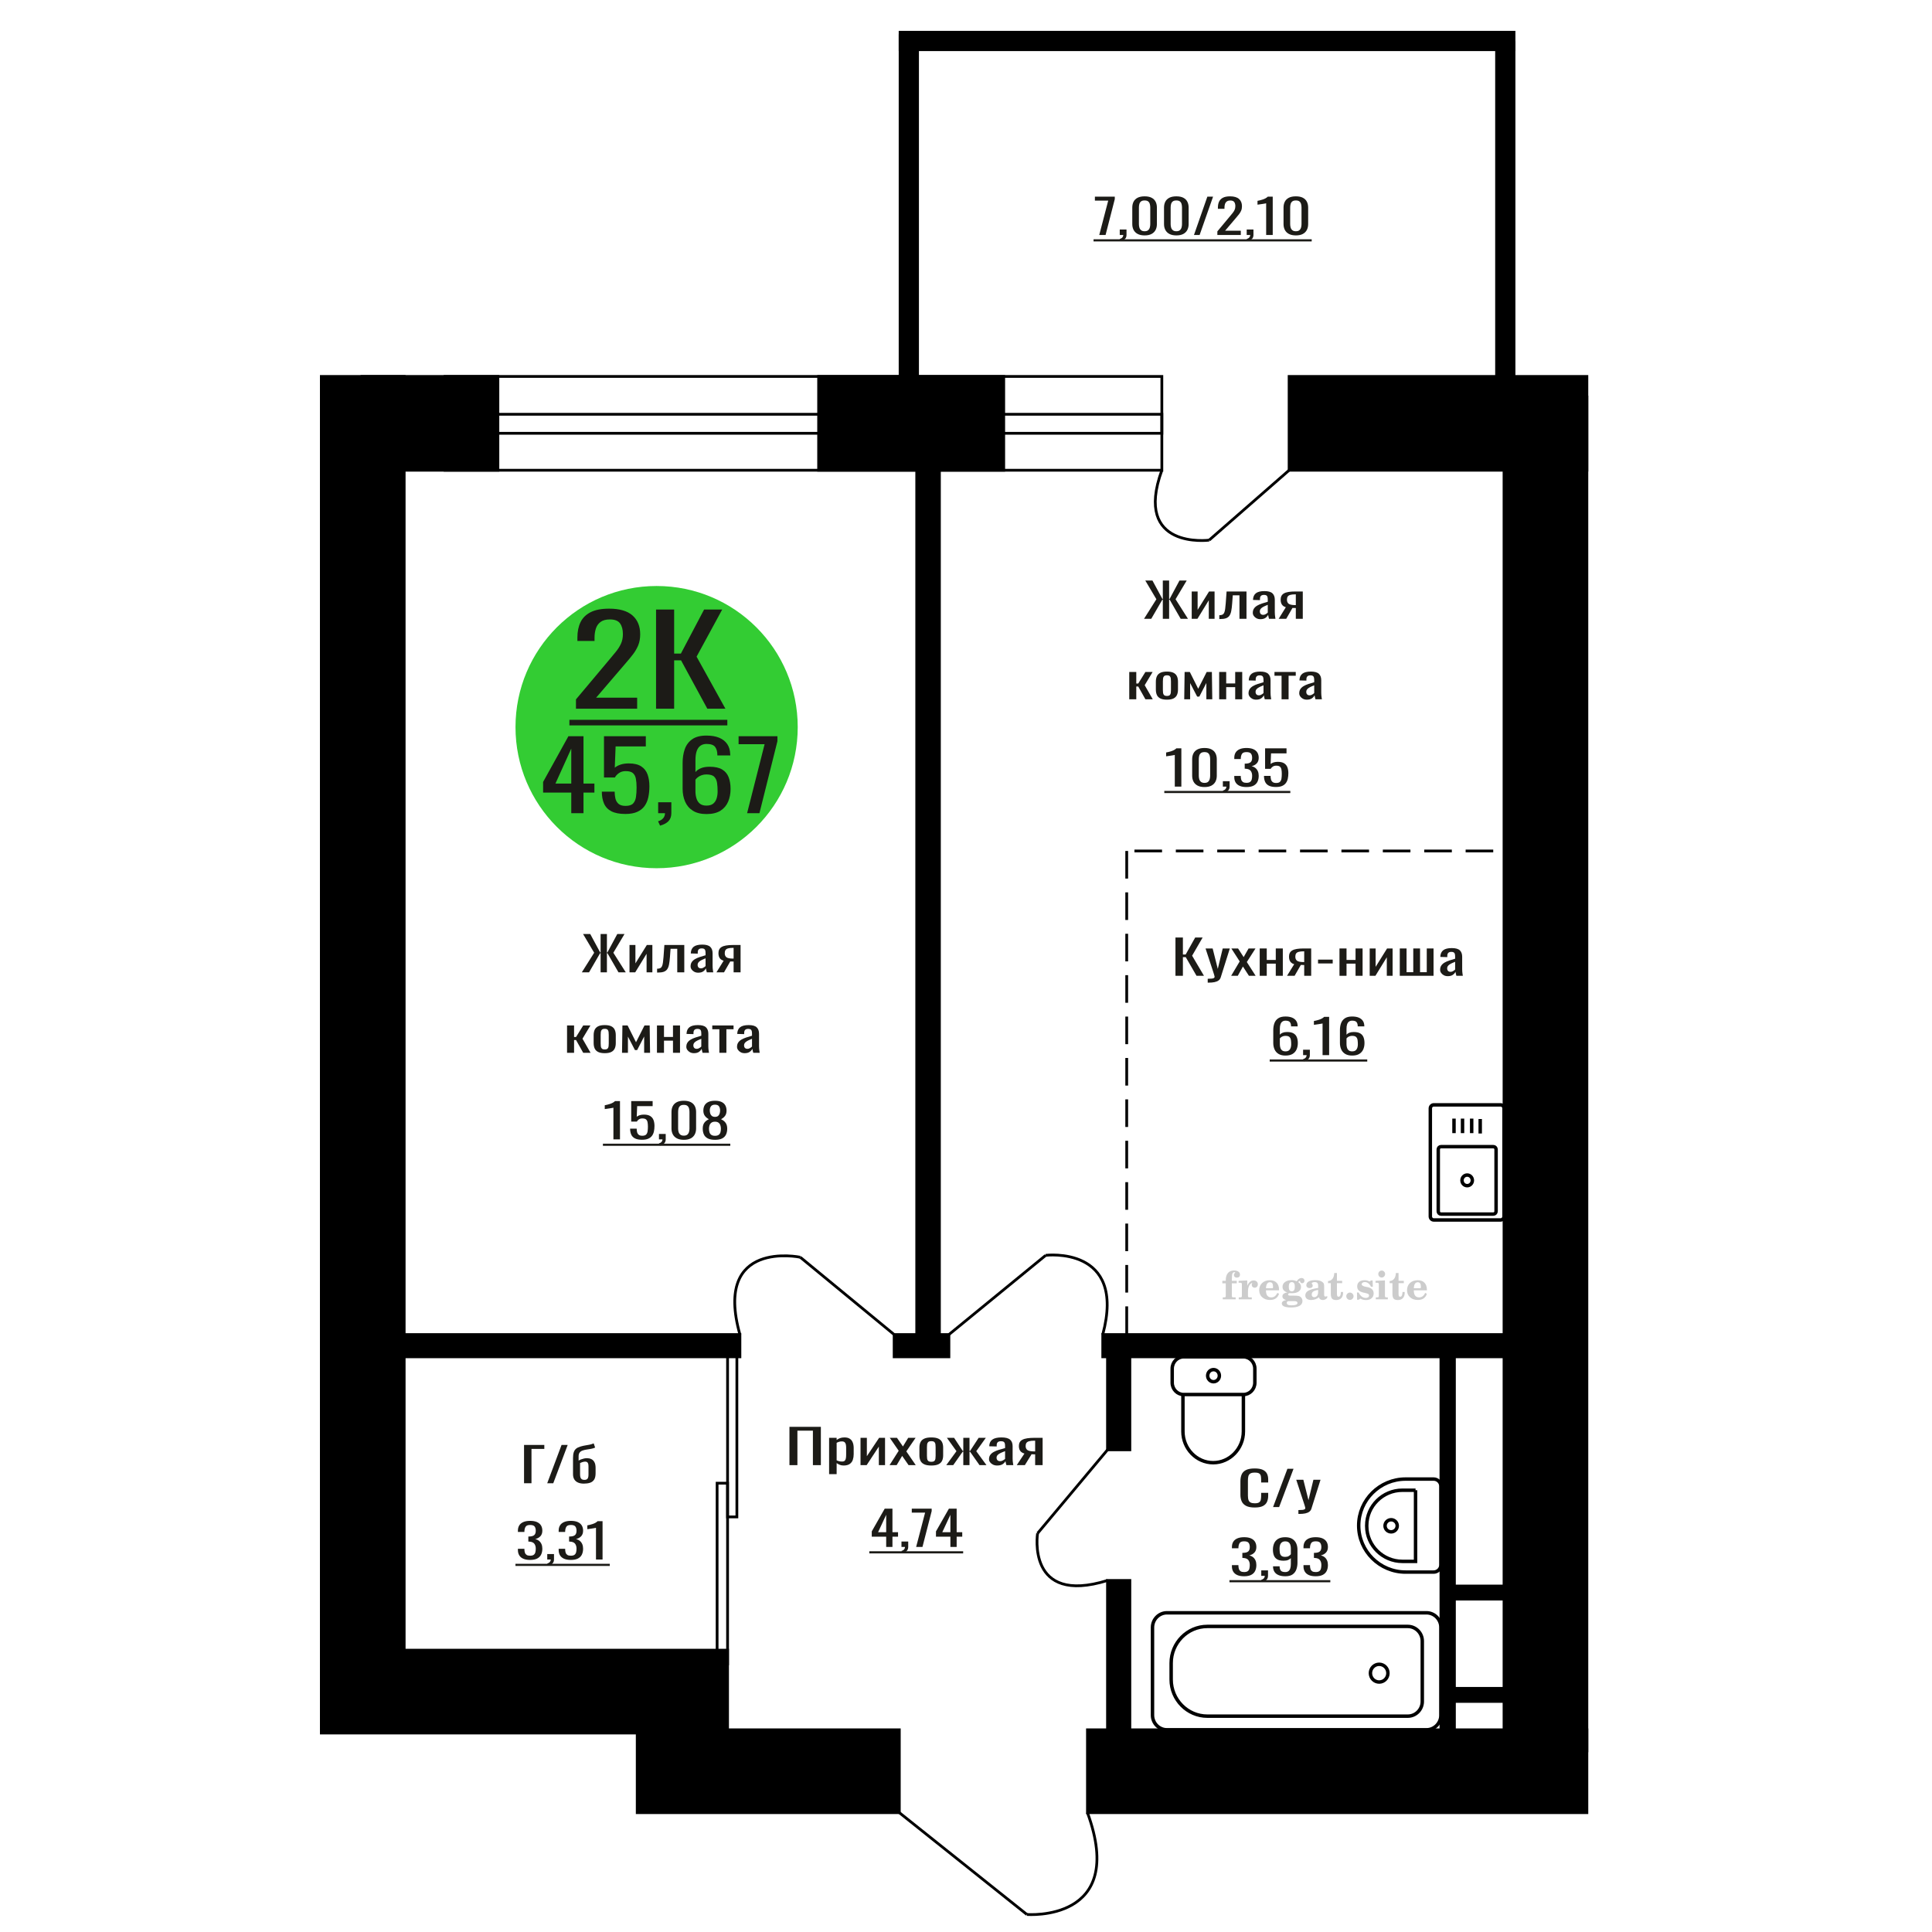 <?xml version="1.0" encoding="UTF-8"?>
<!DOCTYPE svg PUBLIC "-//W3C//DTD SVG 1.1//EN" "http://www.w3.org/Graphics/SVG/1.1/DTD/svg11.dtd">
<!-- Creator: CorelDRAW 2019 -->
<svg xmlns="http://www.w3.org/2000/svg" xml:space="preserve" width="140mm" height="140mm" version="1.1" style="shape-rendering:geometricPrecision; text-rendering:geometricPrecision; image-rendering:optimizeQuality; fill-rule:evenodd; clip-rule:evenodd"
viewBox="0 0 14000 14000"
 xmlns:xlink="http://www.w3.org/1999/xlink">
 <defs>
  <style type="text/css">
   <![CDATA[
    .str0 {stroke:black;stroke-width:25;stroke-miterlimit:22.926}
    .str2 {stroke:black;stroke-width:25.01;stroke-miterlimit:22.926}
    .str1 {stroke:black;stroke-width:20;stroke-miterlimit:22.926}
    .str3 {stroke:black;stroke-width:20;stroke-miterlimit:22.926;stroke-dasharray:200 100}
    .fil1 {fill:none}
    .fil5 {fill:black}
    .fil4 {fill:#1C1B17}
    .fil3 {fill:#33CC33}
    .fil0 {fill:#1C1B17;fill-rule:nonzero}
    .fil2 {fill:#CCCCCC;fill-rule:nonzero}
   ]]>
  </style>
 </defs>
 <g id="Слой_x0020_1">
  <polygon class="fil0" points="5720.62,10616.95 5720.62,10339.4 5948.28,10339.4 5948.28,10616.95 5890.6,10616.95 5890.6,10367.15 5778.3,10367.15 5778.3,10616.95 "/>
  <path id="1" class="fil0" d="M6008 10682.06l0 -263.17 54.63 0 0 15.76c6.46,-5.02 14.28,-9.36 23.47,-13.02 9.19,-3.65 20.08,-5.48 32.67,-5.48 15.32,0 27.49,2.69 36.5,8.05 9.01,5.37 15.74,12.11 20.17,20.22 4.42,8.11 7.31,16.33 8.67,24.67 1.37,8.34 2.04,15.48 2.04,21.42l0 47.97c0,13.94 -2.04,27.13 -6.12,39.58 -4.08,12.45 -11.49,22.5 -22.21,30.15 -10.71,7.65 -25.78,11.48 -45.17,11.48 -10.55,0 -19.9,-1.77 -28.08,-5.31 -8.16,-3.54 -15.48,-7.6 -21.94,-12.16l0 79.84 -54.63 0zm93.92 -91.15c9.54,0 16.35,-2.34 20.43,-7.03 4.08,-4.68 6.63,-11.02 7.65,-19.01 1.02,-8 1.54,-16.79 1.54,-26.39l0 -47.97c0,-8.23 -0.69,-15.82 -2.04,-22.79 -1.37,-6.97 -4.26,-12.51 -8.69,-16.62 -4.42,-4.11 -11.39,-6.17 -20.93,-6.17 -7.13,0 -13.94,1.03 -20.41,3.09 -6.46,2.05 -12.08,4.45 -16.84,7.19l0 126.79c5.09,2.51 10.89,4.62 17.35,6.34 6.47,1.71 13.78,2.57 21.94,2.57z"/>
  <polygon id="2" class="fil0" points="6235.67,10616.95 6235.67,10418.89 6281.61,10418.89 6281.61,10552.19 6370.44,10418.89 6413.31,10418.89 6413.31,10616.95 6368.4,10616.95 6368.4,10482.63 6280.09,10616.95 "/>
  <polygon id="3" class="fil0" points="6445.98,10616.95 6512.35,10512.78 6447.52,10418.89 6499.58,10418.89 6542.97,10481.6 6581.26,10418.89 6634.86,10418.89 6567.48,10517.24 6635.87,10616.95 6583.81,10616.95 6537.36,10549.79 6497.54,10616.95 "/>
  <path id="4" class="fil0" d="M6748.68 10619.69c-21.77,0 -38.97,-2.97 -51.55,-8.91 -12.59,-5.94 -21.53,-14.39 -26.8,-25.35 -5.28,-10.97 -7.91,-23.88 -7.91,-38.73l0 -57.56c0,-14.85 2.63,-27.76 7.91,-38.72 5.27,-10.97 14.21,-19.42 26.8,-25.36 12.58,-5.94 29.78,-8.91 51.55,-8.91 21.78,0 38.89,2.97 51.29,8.91 12.43,5.94 21.28,14.39 26.55,25.36 5.27,10.96 7.91,23.87 7.91,38.72l0 57.56c0,14.85 -2.64,27.76 -7.91,38.73 -5.27,10.96 -14.12,19.41 -26.55,25.35 -12.4,5.94 -29.51,8.91 -51.29,8.91zm0 -27.07c10.55,0 17.96,-2.05 22.2,-6.17 4.26,-4.11 6.81,-9.53 7.66,-16.27 0.85,-6.74 1.28,-13.77 1.28,-21.08l0 -62.02c0,-7.54 -0.43,-14.62 -1.28,-21.24 -0.85,-6.63 -3.4,-12.05 -7.66,-16.28 -4.24,-4.23 -11.65,-6.34 -22.2,-6.34 -10.56,0 -18.04,2.11 -22.46,6.34 -4.42,4.23 -7.06,9.65 -7.91,16.28 -0.85,6.62 -1.28,13.7 -1.28,21.24l0 62.02c0,7.31 0.43,14.34 1.28,21.08 0.85,6.74 3.49,12.16 7.91,16.27 4.42,4.12 11.9,6.17 22.46,6.17z"/>
  <polygon id="5" class="fil0" points="6856.9,10616.95 6930.92,10515.87 6861.48,10418.89 6913.56,10418.89 6976.34,10514.15 6980.42,10514.15 6980.42,10418.89 7025.35,10418.89 7025.35,10514.15 7029.43,10514.15 7091.7,10418.89 7143.78,10418.89 7074.34,10515.87 7148.37,10616.95 7097.84,10616.95 7029.43,10519.63 7025.35,10519.63 7025.35,10616.95 6980.42,10616.95 6980.42,10519.63 6975.83,10519.63 6907.43,10616.95 "/>
  <path id="6" class="fil0" d="M7225.95 10619.69c-11.57,0 -21.78,-2.23 -30.63,-6.68 -8.85,-4.46 -15.82,-10.17 -20.93,-17.13 -5.09,-6.97 -7.66,-14.34 -7.66,-22.11 0,-12.33 3.07,-22.72 9.2,-31.18 6.12,-8.45 14.55,-15.59 25.26,-21.41 10.73,-5.83 23.15,-10.91 37.27,-15.25 14.13,-4.34 29.01,-8.57 44.66,-12.68l0 -14.05c0,-7.99 -0.68,-14.62 -2.04,-19.87 -1.37,-5.26 -4.17,-9.2 -8.43,-11.83 -4.24,-2.62 -10.63,-3.94 -19.14,-3.94 -7.48,0 -13.53,1.15 -18.12,3.43 -4.58,2.29 -7.91,5.54 -9.95,9.77 -2.04,4.22 -3.07,9.19 -3.07,14.9l0 9.94 -54.1 -1.37c0.68,-21.93 8.16,-38.09 22.46,-48.49 14.29,-10.39 36.41,-15.59 66.35,-15.59 29.28,0 50.03,5.37 62.29,16.11 12.24,10.73 18.37,26.27 18.37,46.6l0 90.46c0,6.17 0.25,12.11 0.77,17.82 0.51,5.71 1.19,11.02 2.04,15.93 0.85,4.91 1.61,9.54 2.3,13.88l-50.03 0c-1.03,-3.66 -2.29,-8.28 -3.83,-13.88 -1.53,-5.59 -2.63,-10.68 -3.32,-15.25 -3.4,7.77 -9.95,15.02 -19.65,21.76 -9.7,6.74 -23.06,10.11 -40.07,10.11zm21.44 -31.52c5.45,0 10.54,-1.03 15.31,-3.09 4.77,-2.05 9.03,-4.39 12.77,-7.02 3.74,-2.63 6.28,-4.74 7.65,-6.34l0 -56.2c-8.5,3.2 -16.5,6.4 -23.99,9.6 -7.48,3.2 -14.04,6.56 -19.65,10.11 -5.62,3.54 -10.04,7.53 -13.28,11.99 -3.23,4.45 -4.84,9.54 -4.84,15.25 0,7.99 2.21,14.27 6.63,18.84 4.43,4.57 10.89,6.86 19.4,6.86z"/>
  <path id="7" class="fil0" d="M7367.86 10616.95l55.64 -83.95c-9.54,-2.51 -17.28,-6.28 -23.23,-11.31 -5.96,-5.03 -10.29,-11.19 -13.02,-18.5 -2.72,-7.31 -4.08,-15.54 -4.08,-24.67 0,-10.51 2.04,-19.54 6.12,-27.07 4.09,-7.54 10.55,-13.71 19.4,-18.51 8.85,-4.8 20.59,-8.34 35.22,-10.62 14.64,-2.29 32.66,-3.43 54.1,-3.43l57.18 0 0 198.06 -54.11 0 0 -78.13c-5.44,0 -10.04,-0.05 -13.78,-0.17 -3.74,-0.11 -7.84,-0.28 -12.24,-0.51l-48.51 78.81 -58.69 0zm127.1 -99.37c0.68,0 1.78,0 3.32,0 1.52,0 2.46,0 2.8,0l0 -77.79c-0.34,0 -1.28,0 -2.8,0 -1.54,0 -2.47,0 -2.82,0 -16,0 -28.66,1.32 -38.03,3.95 -9.35,2.62 -15.91,6.73 -19.65,12.33 -3.74,5.6 -5.61,13.08 -5.61,22.45 0,13.02 4.33,22.73 13.02,29.12 8.67,6.4 25.26,9.71 49.77,9.94z"/>
  <path class="fil1 str0" d="M10898.7 8814.8l0 -783.08c0,-14.05 -11.22,-25.55 -24.92,-25.55l-484.18 0c-13.7,0 -24.92,11.5 -24.92,25.55l0 783.08c0,14.05 11.22,25.55 24.92,25.55l484.18 0c13.7,0 24.92,-11.5 24.92,-25.55zm-57.51 -37.24l0 -448.41c0,-11.03 -8.8,-20.05 -19.55,-20.05l-379.89 0c-10.76,0 -19.56,9.02 -19.56,20.05l0 448.41c0,11.03 8.8,20.05 19.56,20.05l379.89 0c10.75,0 19.55,-9.02 19.55,-20.05zm-171.92 -224.2c0,-21.28 -16.82,-38.53 -37.58,-38.53 -20.75,0 -37.58,17.25 -37.58,38.53 0,21.27 16.83,38.52 37.58,38.52 20.76,0 37.58,-17.25 37.58,-38.52zm56.89 -339.49l0 -105m-61.83 102.08l0 -105m-66.25 105l0 -105m-61.83 105l0 -105"/>
  <path class="fil2" d="M8857.4 9299.25l0 -17.78 25.02 0 0 -5.65c0,-21.97 5.22,-38.99 15.71,-51.17 10.49,-12.19 25.21,-18.26 44.12,-18.26 13.27,0 23.76,2.73 31.52,8.14 7.76,5.41 11.66,12.7 11.66,21.87 0,6.82 -2.07,12.19 -6.21,16.09 -4.14,3.9 -9.87,5.83 -17.26,5.83 -6.07,0 -11.01,-1.78 -14.82,-5.36 -3.81,-3.57 -5.73,-8.18 -5.73,-13.78 0,-5.88 2.63,-11.1 7.95,-15.71 1.08,-1.08 1.64,-1.79 1.64,-2.07 0,-0.99 -0.47,-1.74 -1.36,-2.16 -0.94,-0.47 -2.45,-0.71 -4.57,-0.71 -7,0 -11.85,3.58 -14.53,10.68 -2.73,7.1 -4.09,21.54 -4.09,43.32l0 8.94 35.51 0 0 17.78 -35.51 0 0 91.43c0,4.14 0.84,6.97 2.59,8.47 1.74,1.51 5.08,2.26 10.01,2.26l15.06 0 0 14.11 -93.7 0 0 -14.11 12.37 -0.28c3.76,-0.19 6.3,-0.99 7.67,-2.5 1.31,-1.45 1.97,-4.09 1.97,-7.95l0 -91.43 -25.02 0z"/>
  <path id="1" class="fil2" d="M8976.4 9415.52l0 -14.11 13.22 -0.28c3.86,-0.29 6.44,-1.13 7.71,-2.54 1.27,-1.41 1.93,-4.05 1.93,-7.91l0 -84.47c0,-4.52 -0.99,-7.53 -3.01,-8.99 -2.02,-1.46 -6.21,-2.21 -12.56,-2.21 -0.84,0 -2.21,0.05 -4.09,0.14 -1.88,0.1 -3.29,0.14 -4.33,0.14l0 -13.82 62.89 -3.11 0 38.85c5.55,-12.74 12.14,-22.39 19.9,-28.88 7.71,-6.44 16.41,-9.69 26.15,-9.69 9.03,0 16.37,2.54 22.01,7.58 5.65,5.08 8.47,11.52 8.47,19.42 0,7.72 -2.07,13.88 -6.26,18.53 -4.18,4.66 -9.69,6.97 -16.51,6.97 -6.35,0 -11.52,-2.03 -15.52,-6.12 -4,-4.09 -6.02,-9.41 -6.02,-15.94 0,-2.59 0.42,-4.94 1.27,-7.15 0.8,-2.21 2.12,-4.33 3.86,-6.35 -10.49,3.38 -18.44,10.67 -23.94,21.77 -5.51,11.11 -8.28,25.59 -8.28,43.42l0 29.91c0,3.86 0.66,6.5 1.97,7.95 1.37,1.51 3.91,2.31 7.67,2.5l18.02 0.28 0 14.11 -94.55 0z"/>
  <path id="2" class="fil2" d="M9255.85 9368.95l12.42 5.93c-4.42,14.77 -12.14,26.01 -23.19,33.68 -11.1,7.67 -25.17,11.48 -42.24,11.48 -23.43,0 -42.29,-6.59 -56.68,-19.71 -14.35,-13.13 -21.54,-30.34 -21.54,-51.65 0,-21.26 7.15,-38.57 21.4,-51.83 14.3,-13.27 32.97,-19.9 56.02,-19.9 21.02,0 37.35,6.07 49.01,18.25 11.67,12.14 17.5,29.21 17.5,51.13l0 3.71 -94.83 0 0 1.93c0,16.33 3.3,28.65 9.83,36.97 6.59,8.33 16.37,12.47 29.31,12.47 9.45,0 17.78,-2.73 24.93,-8.19 7.19,-5.45 13.21,-13.54 18.06,-24.27zm-82.13 -33.58l43.37 0c2.96,0 5.03,-0.66 6.21,-1.93 1.18,-1.27 1.79,-3.62 1.79,-7.05 0,-12.14 -1.84,-20.98 -5.46,-26.49 -3.62,-5.5 -9.31,-8.27 -17.12,-8.27 -8.98,0 -15.85,3.62 -20.6,10.81 -4.71,7.25 -7.43,18.21 -8.19,32.93z"/>
  <path id="3" class="fil2" d="M9320.38 9420.65c-9.12,-2.31 -15.99,-5.69 -20.65,-10.26 -4.65,-4.56 -6.96,-10.16 -6.96,-16.88 0,-7.43 3.06,-13.55 9.22,-18.39 6.16,-4.8 15.05,-8.09 26.62,-9.84 -11.38,-3.05 -20.03,-8.04 -26.01,-15.05 -5.97,-6.96 -8.98,-15.47 -8.98,-25.49 0,-14.3 6.07,-25.97 18.2,-34.9 12.14,-8.99 27.99,-13.45 47.56,-13.45 6.91,0 13.4,0.7 19.56,2.07 6.17,1.36 12.14,3.43 17.92,6.16l4.85 -7.01c3.76,-5.36 8.28,-9.46 13.5,-12.37 5.22,-2.92 10.68,-4.38 16.37,-4.38 6.25,0 11.33,1.79 15.28,5.37 3.96,3.62 5.93,8.23 5.93,13.82 0,5.51 -1.5,10.02 -4.56,13.46 -3.01,3.43 -6.96,5.17 -11.81,5.17 -3.34,0 -6.16,-0.7 -8.56,-2.12 -2.4,-1.45 -4.33,-3.62 -5.78,-6.53 -0.57,-1.13 -0.9,-2.5 -1.09,-4.14 -0.28,-2.31 -1.27,-3.48 -2.91,-3.58 -1.65,0 -3.48,0.8 -5.51,2.4 -2.02,1.6 -3.66,3.62 -4.93,6.07 6.96,4.8 12.04,9.92 15.24,15.43 3.19,5.55 4.79,11.9 4.79,19.05 0,14.34 -5.83,25.58 -17.45,33.72 -11.62,8.14 -27.75,12.23 -48.4,12.23 -1.74,0 -4.18,-0.09 -7.34,-0.28 -3.1,-0.19 -5.36,-0.28 -6.72,-0.28 -4.33,0 -7.72,0.8 -10.11,2.44 -2.45,1.6 -3.67,3.81 -3.67,6.64 0,3.24 1.08,5.5 3.24,6.77 2.17,1.27 5.93,1.93 11.34,1.93l20.46 0c10.72,0 20.08,0.33 28.03,1.03 8,0.71 13.45,1.6 16.51,2.68 7.72,2.78 13.74,7.34 18.06,13.78 4.33,6.45 6.5,13.88 6.5,22.3 0,14.86 -7.06,26.29 -21.17,34.29 -14.11,8 -34.34,11.99 -60.73,11.99 -22.43,0 -39.32,-2.44 -50.65,-7.29 -11.34,-4.89 -17.03,-12.13 -17.03,-21.77 0,-6.35 2.77,-11.62 8.28,-15.9 5.5,-4.28 13.36,-7.25 23.56,-8.89zm13.88 7.85c-3.58,1.46 -6.12,3.15 -7.62,5.04 -1.51,1.88 -2.26,4.32 -2.26,7.38 0,6.16 2.68,10.72 8,13.64 5.31,2.96 13.59,4.42 24.83,4.42 15.24,0 26.53,-1.41 33.82,-4.18 7.29,-2.83 10.96,-7.15 10.96,-13.08 0,-4.66 -1.97,-8.04 -5.93,-10.11 -3.95,-2.07 -10.72,-3.11 -20.32,-3.11l-41.48 0zm4.8 -104.51c0,11.61 1.74,20.08 5.22,25.4 3.53,5.31 8.98,7.99 16.46,7.99 7.53,0 13.08,-2.68 16.7,-8.09 3.57,-5.36 5.36,-13.78 5.36,-25.3 0,-11.29 -1.79,-19.66 -5.36,-25.07 -3.62,-5.41 -9.17,-8.14 -16.7,-8.14 -7.48,0 -12.93,2.73 -16.46,8.14 -3.48,5.41 -5.22,13.78 -5.22,25.07z"/>
  <path id="4" class="fil2" d="M9551.62 9347.22c-16.7,2.68 -28.6,6.63 -35.66,11.86 -7.1,5.22 -10.63,12.55 -10.63,22.06 0,5.78 1.6,10.34 4.75,13.78 3.15,3.38 7.43,5.08 12.75,5.08 8.7,0 15.71,-3.25 20.93,-9.74 5.22,-6.49 7.86,-15.38 7.86,-26.67l0 -16.37zm43.74 35.75c0,4.52 0.8,7.71 2.4,9.64 1.6,1.93 4.23,2.87 7.81,2.87 1.64,0 3.52,-0.47 5.64,-1.46 2.12,-0.94 3.43,-1.41 4,-1.41 1.08,0 1.97,0.33 2.63,1.08 0.61,0.76 0.94,1.79 0.94,3.2 0,5.88 -3.34,11.25 -10.06,16.14 -6.73,4.84 -14.77,7.29 -24.13,7.29 -7.01,0 -12.98,-1.84 -17.92,-5.55 -4.99,-3.72 -7.9,-8.52 -8.85,-14.35 -7.71,6.3 -16.46,11.2 -26.24,14.68 -9.79,3.48 -19.85,5.22 -30.25,5.22 -13.5,0 -23.99,-2.92 -31.42,-8.8 -7.43,-5.88 -11.14,-14.16 -11.14,-24.83 0,-14.21 7.47,-25.64 22.38,-34.2 14.92,-8.61 38.53,-15.05 70.75,-19.38l0 -15.33c0,-9.93 -1.98,-16.94 -5.93,-21.07 -3.95,-4.14 -10.53,-6.21 -19.71,-6.21 -5.97,0 -11,0.98 -15.05,2.96 -4.09,1.98 -6.16,4.28 -6.16,6.82 0,0.66 1.22,2.54 3.67,5.69 2.44,3.11 3.67,6.59 3.67,10.49 0,5.32 -2.07,9.6 -6.26,12.89 -4.18,3.24 -9.64,4.89 -16.32,4.89 -6.82,0 -12.47,-1.97 -16.98,-5.93 -4.47,-3.95 -6.73,-8.89 -6.73,-14.86 0,-11.76 5.65,-20.88 16.94,-27.37 11.33,-6.45 27.28,-9.69 47.97,-9.69 11.57,0 21.73,1.17 30.53,3.52 8.75,2.31 15.99,5.79 21.68,10.35 4.52,3.53 7.67,7.48 9.46,11.95 1.79,4.42 2.68,11.24 2.68,20.41l0 60.35z"/>
  <path id="5" class="fil2" d="M9732.1 9362.18c0,0.66 0.09,1.65 0.24,2.96 0.14,1.32 0.18,2.31 0.18,2.97 0,16.51 -4.37,29.39 -13.12,38.66 -8.8,9.22 -20.98,13.83 -36.55,13.83 -14.2,0 -24.32,-3.34 -30.29,-10.07 -5.97,-6.68 -8.94,-18.48 -8.94,-35.41l0 -77 -20.32 0 0 -15.15c13.97,-0.89 24.84,-6.35 32.55,-16.27 7.72,-9.93 11.95,-23.95 12.7,-41.96l19.38 0 0 56.73 38.1 0 0 16.65 -38.1 0 0 74.78c0,9.55 0.9,15.9 2.64,19.01 1.74,3.15 4.79,4.7 9.22,4.7 5.41,0 9.5,-2.87 12.32,-8.56 2.77,-5.69 4.33,-14.3 4.61,-25.87l15.38 0z"/>
  <path id="6" class="fil2" d="M9782.01 9366.41c7.15,0 13.35,2.59 18.58,7.81 5.22,5.18 7.85,11.38 7.85,18.63 0,7.29 -2.59,13.54 -7.81,18.77 -5.17,5.22 -11.38,7.85 -18.62,7.85 -7.2,0 -13.36,-2.63 -18.54,-7.85 -5.22,-5.23 -7.8,-11.48 -7.8,-18.77 0,-7.15 2.63,-13.36 7.85,-18.58 5.22,-5.22 11.38,-7.86 18.49,-7.86z"/>
  <path id="7" class="fil2" d="M9833.28 9365.85l12.18 0c5.79,12.79 13.12,22.58 22.01,29.35 8.94,6.77 18.87,10.16 29.87,10.16 7.2,0 12.89,-1.6 17.08,-4.75 4.23,-3.2 6.35,-7.43 6.35,-12.79 0,-4.8 -1.84,-8.47 -5.55,-11.06 -3.72,-2.59 -11.62,-5.13 -23.76,-7.62 -20.84,-4 -35.51,-9.64 -44.02,-16.84 -8.52,-7.19 -12.75,-17.26 -12.75,-30.19 0,-14.35 4.75,-25.45 14.25,-33.31 9.5,-7.9 23,-11.85 40.45,-11.85 6.49,0 12.7,0.8 18.49,2.45 5.83,1.64 11.15,3.99 15.94,7.1l11.06 -7.57 11.61 0 1.37 45.15 -13.27 0c-4.93,-10.58 -11.33,-18.91 -19.14,-24.88 -7.81,-5.98 -16.18,-8.99 -25.16,-8.99 -6.82,0 -12.37,1.51 -16.65,4.57 -4.33,3.05 -6.5,6.86 -6.5,11.47 0,8.75 11.15,15.1 33.4,19.05 2.68,0.47 4.75,0.85 6.21,1.13 15.71,2.92 27.56,8.23 35.46,15.95 7.91,7.71 11.86,17.73 11.86,30.01 0,14.81 -4.99,26.53 -14.96,35.18 -9.97,8.7 -23.57,13.03 -40.83,13.03 -7.71,0 -15.05,-0.89 -21.92,-2.73 -6.91,-1.83 -13.12,-4.47 -18.76,-7.95l-12.14 8.42 -11.34 0 -0.84 -52.49z"/>
  <path id="8" class="fil2" d="M9987.6 9232.08c0,-7.01 2.4,-12.94 7.25,-17.78 4.84,-4.89 10.67,-7.34 17.59,-7.34 6.63,0 12.37,2.45 17.26,7.38 4.85,4.94 7.29,10.82 7.29,17.74 0,6.91 -2.4,12.84 -7.24,17.87 -4.85,5.03 -10.59,7.53 -17.31,7.53 -6.92,0 -12.75,-2.45 -17.59,-7.39 -4.85,-4.94 -7.25,-10.91 -7.25,-18.01zm48.26 158.56c0,3.95 0.66,6.68 1.93,8.09 1.32,1.41 3.91,2.21 7.76,2.4l11.2 0.28 0 14.11 -87.21 0 0 -14.11 12.28 -0.28c3.81,-0.19 6.39,-0.99 7.71,-2.5 1.37,-1.45 2.02,-4.14 2.02,-7.99l0 -84.48c0,-4.47 -0.98,-7.48 -3.01,-8.94 -2.02,-1.46 -6.16,-2.21 -12.41,-2.21 -0.85,0 -2.17,0.05 -4.1,0.14 -1.88,0.1 -3.34,0.14 -4.46,0.14l0 -13.82 68.29 -3.11 0 112.28z"/>
  <path id="9" class="fil2" d="M10178.57 9362.18c0,0.66 0.09,1.65 0.24,2.96 0.14,1.32 0.18,2.31 0.18,2.97 0,16.51 -4.37,29.39 -13.12,38.66 -8.8,9.22 -20.98,13.83 -36.55,13.83 -14.2,0 -24.32,-3.34 -30.29,-10.07 -5.97,-6.68 -8.94,-18.48 -8.94,-35.41l0 -77 -20.32 0 0 -15.15c13.97,-0.89 24.84,-6.35 32.55,-16.27 7.72,-9.93 11.95,-23.95 12.7,-41.96l19.38 0 0 56.73 38.1 0 0 16.65 -38.1 0 0 74.78c0,9.55 0.9,15.9 2.64,19.01 1.74,3.15 4.79,4.7 9.22,4.7 5.41,0 9.5,-2.87 12.32,-8.56 2.77,-5.69 4.33,-14.3 4.61,-25.87l15.38 0z"/>
  <path id="10" class="fil2" d="M10327.16 9368.95l12.42 5.93c-4.42,14.77 -12.14,26.01 -23.19,33.68 -11.1,7.67 -25.17,11.48 -42.24,11.48 -23.43,0 -42.29,-6.59 -56.68,-19.71 -14.35,-13.13 -21.54,-30.34 -21.54,-51.65 0,-21.26 7.15,-38.57 21.4,-51.83 14.3,-13.27 32.97,-19.9 56.02,-19.9 21.02,0 37.35,6.07 49.01,18.25 11.67,12.14 17.5,29.21 17.5,51.13l0 3.71 -94.83 0 0 1.93c0,16.33 3.3,28.65 9.83,36.97 6.59,8.33 16.37,12.47 29.31,12.47 9.45,0 17.78,-2.73 24.93,-8.19 7.19,-5.45 13.21,-13.54 18.06,-24.27zm-82.13 -33.58l43.37 0c2.96,0 5.03,-0.66 6.21,-1.93 1.18,-1.27 1.79,-3.62 1.79,-7.05 0,-12.14 -1.84,-20.98 -5.46,-26.49 -3.62,-5.5 -9.31,-8.27 -17.12,-8.27 -8.98,0 -15.85,3.62 -20.6,10.81 -4.71,7.25 -7.43,18.21 -8.19,32.93z"/>
  <circle class="fil3" cx="4758.05" cy="5268.94" r="1022.55"/>
  <path class="fil0" d="M4139.63 5892.77l0 -149.41 -204.1 0 0 -77.11 183.26 -331.17 109.44 0 0 342.87 79.03 0 0 65.41 -79.03 0 0 149.41 -88.6 0zm-114.64 -214.82l114.64 0 0 -253.37 -114.64 253.37z"/>
  <path id="1" class="fil0" d="M4531.34 5898.28c-42.27,0 -75.85,-6.43 -100.75,-19.28 -24.9,-12.85 -42.7,-31.44 -53.41,-55.77 -10.71,-24.33 -16.07,-53.24 -16.07,-86.75l92.93 0c0,16.52 1.74,32.7 5.21,48.54 3.48,15.83 10.86,28.92 22.15,39.24 11.29,10.33 28.51,15.49 51.67,15.49 25.48,0 43.72,-5.85 54.72,-17.55 11,-11.71 17.95,-27.54 20.85,-47.51 2.89,-19.97 4.34,-42.57 4.34,-67.82 0,-25.24 -1.74,-46.7 -5.21,-64.37 -3.48,-17.68 -10.71,-31.22 -21.72,-40.63 -11,-9.41 -28.37,-14.11 -52.11,-14.11 -19.1,0 -35.32,4.7 -48.63,14.11 -13.32,9.41 -23.16,20.09 -29.53,32.02l-79.04 0 0 -298.81 303.11 0 0 73.67 -218.86 0 -6.08 154.22c11.58,-9.64 25.91,-17.21 42.99,-22.72 17.08,-5.51 36.62,-8.26 58.62,-8.26 38.22,0 68.18,7.12 89.9,21.34 21.71,14.23 37.05,33.74 46.03,58.53 8.97,24.78 13.46,53.24 13.46,85.37 0,28.46 -2.61,54.97 -7.82,79.53 -5.21,24.55 -14.33,45.9 -27.36,64.03 -13.02,18.13 -30.83,32.24 -53.41,42.34 -22.58,10.1 -51.24,15.15 -85.98,15.15z"/>
  <path id="2" class="fil0" d="M4783.22 5982.96l-14.78 -31.67c15.63,-4.13 27.94,-11.36 36.91,-21.68 8.99,-10.33 13.46,-22.61 13.46,-36.84l-49.5 0 0 -79.18 95.55 0 0 77.8c0,24.33 -6.66,43.72 -19.98,58.18 -13.33,14.46 -33.87,25.59 -61.66,33.39z"/>
  <path id="3" class="fil0" d="M5119.33 5898.97c-40.53,0 -73.54,-8.15 -99.01,-24.45 -25.48,-16.29 -44.15,-38.32 -56.02,-66.09 -11.87,-27.77 -17.81,-58.64 -17.81,-92.61l0 -187.96c0,-36.26 5.21,-69.31 15.64,-99.15 10.42,-29.83 28.22,-53.7 53.41,-71.6 25.19,-17.9 59.78,-26.85 103.79,-26.85 36.47,0 67.31,5.28 92.49,15.83 25.19,10.56 44.59,25.94 58.19,46.13 13.61,20.2 20.7,44.76 21.28,73.67 0,0.92 0.15,2.18 0.44,3.79 0.29,1.61 0.43,3.1 0.43,4.48l-93.8 0c0,-27.09 -5.5,-47.74 -16.5,-61.97 -11,-14.23 -31.85,-21.34 -62.53,-21.34 -16.79,0 -31.27,4.24 -43.43,12.73 -12.16,8.5 -21.28,21.46 -27.36,38.9 -6.08,17.45 -9.12,39.94 -9.12,67.48l0 84.69c9.27,-11.48 22.44,-20.77 39.52,-27.89 17.08,-7.11 38.07,-10.67 62.97,-10.67 38.79,0 69.19,6.65 91.19,19.97 22,13.31 37.64,32.01 46.9,56.11 9.27,24.1 13.9,52.44 13.9,85.03 0,33.51 -5.79,64.03 -17.37,91.57 -11.58,27.54 -30.11,49.46 -55.59,65.75 -25.47,16.3 -59.35,24.45 -101.61,24.45zm0 -61.28c20.84,0 37.05,-4.71 48.63,-14.12 11.58,-9.4 19.83,-21.91 24.76,-37.52 4.92,-15.61 7.38,-32.59 7.38,-50.95 0,-22.03 -1.3,-42.46 -3.91,-61.28 -2.61,-18.82 -9.41,-33.85 -20.41,-45.09 -11,-11.25 -29.82,-16.87 -56.45,-16.87 -12.74,0 -24.32,1.83 -34.74,5.51 -10.43,3.67 -19.4,8.37 -26.93,14.11 -7.52,5.74 -13.6,11.82 -18.24,18.25l0 83.31c0,18.81 2.46,36.26 7.39,52.32 4.92,16.07 13.17,28.81 24.75,38.21 11.58,9.41 27.5,14.12 47.77,14.12z"/>
  <polygon id="4" class="fil0" points="5413.75,5892.77 5540.56,5392.91 5352.09,5392.91 5352.09,5335.08 5633.49,5335.08 5633.49,5370.88 5503.22,5892.77 "/>
  <path class="fil0" d="M4173.65 5135.47l0 -67.43 239.11 -284.82c17.79,-21.29 34.24,-41.11 49.33,-59.45 15.09,-18.34 27.47,-37.71 37.14,-58.11 9.67,-20.41 14.51,-43.93 14.51,-70.54 0,-33.13 -6.96,-59.16 -20.89,-78.08 -13.93,-18.93 -38.31,-28.4 -73.13,-28.4 -29.41,0 -52.23,6.21 -68.48,18.64 -16.25,12.42 -27.47,28.68 -33.66,48.8 -6.19,20.11 -9.29,41.7 -9.29,64.77l0 23.95 -124.2 0 0 -24.84c0,-43.18 7.55,-80.3 22.65,-111.35 15.08,-31.06 39.45,-55.16 73.11,-72.32 33.67,-17.15 78.36,-25.73 134.08,-25.73 75.82,0 132.32,16.42 169.46,49.25 37.14,32.83 55.71,78.22 55.71,136.19 0,30.76 -4.84,57.68 -14.51,80.75 -9.68,23.07 -22.25,44.66 -37.72,64.77 -15.48,20.11 -32.5,40.81 -51.07,62.11l-215.89 251.98 297.14 0 0 79.86 -443.4 0z"/>
  <polygon id="1" class="fil0" points="4754.01,5135.47 4754.01,4416.77 4885.17,4416.77 4885.17,4736.19 4933.92,4736.19 5102.22,4416.77 5233.39,4416.77 5047.67,4758.38 5256.6,5135.47 5125.44,5135.47 4935.08,4784.99 4885.17,4784.99 4885.17,5135.47 "/>
  <polygon id="2" class="fil4" points="4126.06,5216.13 5270.53,5216.13 5270.53,5256.46 4126.06,5256.46 "/>
  <polygon class="fil0" points="8517.85,7070.95 8517.85,6793.4 8571.75,6793.4 8571.75,6916.76 8591.78,6916.76 8660.93,6793.4 8714.83,6793.4 8638.52,6925.32 8724.36,7070.95 8670.46,7070.95 8592.25,6935.6 8571.75,6935.6 8571.75,7070.95 "/>
  <path id="1" class="fil0" d="M8751.56 7120.63l0 -28.09c12.4,0 22.26,-0.4 29.56,-1.2 7.33,-0.8 12.57,-2.29 15.75,-4.46 3.19,-2.17 4.77,-5.19 4.77,-9.08 0,-2.05 -1.11,-6.62 -3.34,-13.7 -2.23,-7.08 -4.61,-14.62 -7.15,-22.62l-55.33 -168.58 51.51 0 37.2 148.02 35.77 -148.02 51.52 0 -65.83 209.01c-2.85,9.6 -8.1,17.19 -15.73,22.79 -7.64,5.6 -17.41,9.65 -29.34,12.17 -11.92,2.51 -26.31,3.76 -43.17,3.76l-6.19 0z"/>
  <polygon id="2" class="fil0" points="8921.35,7070.95 8983.36,6966.78 8922.78,6872.9 8971.43,6872.9 9011.98,6935.6 9047.75,6872.9 9097.82,6872.9 9034.86,6971.24 9098.78,7070.95 9050.13,7070.95 9006.73,7003.79 8969.53,7070.95 "/>
  <polygon id="3" class="fil0" points="9128.35,7070.95 9128.35,6872.9 9179.39,6872.9 9179.39,6956.16 9244.73,6956.16 9244.73,6872.9 9295.76,6872.9 9295.76,7070.95 9244.73,7070.95 9244.73,6982.89 9179.39,6982.89 9179.39,7070.95 "/>
  <path id="4" class="fil0" d="M9326.3 7070.95l51.99 -83.95c-8.91,-2.51 -16.15,-6.28 -21.72,-11.31 -5.55,-5.02 -9.61,-11.19 -12.15,-18.5 -2.55,-7.31 -3.81,-15.53 -3.81,-24.67 0,-10.51 1.9,-19.53 5.72,-27.07 3.81,-7.54 9.85,-13.71 18.12,-18.5 8.27,-4.8 19.24,-8.34 32.91,-10.63 13.67,-2.28 30.52,-3.42 50.55,-3.42l53.43 0 0 198.05 -50.56 0 0 -78.12c-5.09,0 -9.38,-0.06 -12.87,-0.18 -3.51,-0.11 -7.33,-0.28 -11.46,-0.51l-45.31 78.81 -54.84 0zm118.76 -99.37c0.63,0 1.67,0 3.09,0 1.43,0 2.31,0 2.63,0l0 -77.78c-0.32,0 -1.2,0 -2.63,0 -1.42,0 -2.3,0 -2.62,0 -14.95,0 -26.79,1.31 -35.53,3.94 -8.74,2.63 -14.87,6.74 -18.36,12.34 -3.5,5.59 -5.25,13.07 -5.25,22.44 0,13.02 4.05,22.73 12.16,29.12 8.11,6.4 23.61,9.71 46.51,9.94z"/>
  <polygon id="5" class="fil0" points="9550.93,6981.52 9550.93,6953.76 9657.29,6953.76 9657.29,6981.52 "/>
  <polygon id="6" class="fil0" points="9706.41,7070.95 9706.41,6872.9 9757.46,6872.9 9757.46,6956.16 9822.8,6956.16 9822.8,6872.9 9873.82,6872.9 9873.82,7070.95 9822.8,7070.95 9822.8,6982.89 9757.46,6982.89 9757.46,7070.95 "/>
  <polygon id="7" class="fil0" points="9925.34,7070.95 9925.34,6872.9 9968.27,6872.9 9968.27,7006.19 10051.26,6872.9 10091.33,6872.9 10091.33,7070.95 10049.35,7070.95 10049.35,6936.63 9966.84,7070.95 "/>
  <polygon id="8" class="fil0" points="10143.31,7070.95 10143.31,6872.9 10192.44,6872.9 10192.44,7044.91 10241.09,7044.91 10241.09,6872.9 10290.21,6872.9 10290.21,7044.91 10338.86,7044.91 10338.86,6872.9 10387.99,6872.9 10387.99,7070.95 "/>
  <path id="9" class="fil0" d="M10491.02 7073.69c-10.82,0 -20.35,-2.23 -28.62,-6.68 -8.27,-4.45 -14.78,-10.17 -19.56,-17.13 -4.77,-6.97 -7.15,-14.34 -7.15,-22.1 0,-12.34 2.87,-22.73 8.59,-31.19 5.72,-8.45 13.58,-15.59 23.6,-21.41 10.03,-5.83 21.62,-10.91 34.82,-15.25 13.19,-4.34 27.11,-8.56 41.74,-12.68l0 -14.05c0,-7.99 -0.64,-14.62 -1.92,-19.87 -1.27,-5.25 -3.88,-9.19 -7.86,-11.82 -3.97,-2.63 -9.94,-3.94 -17.89,-3.94 -6.99,0 -12.64,1.14 -16.93,3.43 -4.3,2.28 -7.39,5.54 -9.29,9.76 -1.91,4.23 -2.87,9.2 -2.87,14.91l0 9.93 -50.56 -1.37c0.64,-21.93 7.63,-38.09 20.99,-48.48 13.35,-10.4 34.02,-15.59 62,-15.59 27.35,0 46.74,5.37 58.18,16.1 11.46,10.74 17.18,26.27 17.18,46.6l0 90.46c0,6.17 0.24,12.11 0.71,17.82 0.49,5.71 1.11,11.02 1.91,15.93 0.79,4.91 1.52,9.54 2.16,13.88l-46.75 0c-0.96,-3.65 -2.15,-8.28 -3.57,-13.88 -1.44,-5.59 -2.47,-10.68 -3.11,-15.25 -3.19,7.77 -9.3,15.02 -18.36,21.76 -9.06,6.74 -21.55,10.11 -37.44,10.11zm20.03 -31.52c5.08,0 9.85,-1.03 14.31,-3.09 4.45,-2.05 8.42,-4.39 11.93,-7.02 3.49,-2.63 5.87,-4.74 7.15,-6.34l0 -56.19c-7.96,3.19 -15.42,6.39 -22.42,9.59 -6.99,3.2 -13.11,6.57 -18.36,10.11 -5.25,3.54 -9.38,7.54 -12.4,11.99 -3.03,4.46 -4.54,9.54 -4.54,15.25 0,7.99 2.07,14.28 6.21,18.84 4.13,4.57 10.17,6.86 18.12,6.86z"/>
  <path class="fil0" d="M6421.64 11209.8l0 -74.36 -104.52 0 0 -38.38 93.85 -164.81 56.04 0 0 170.64 40.48 0 0 32.55 -40.48 0 0 74.36 -45.37 0zm-58.71 -106.91l58.71 0 0 -126.1 -58.71 126.1z"/>
  <path id="1" class="fil0" d="M6539.51 11254.69l-7.55 -15.76c7.99,-2.06 14.3,-5.66 18.9,-10.8 4.59,-5.14 6.89,-11.25 6.89,-18.33l-25.35 0 0 -39.41 48.92 0 0 38.72c0,12.11 -3.41,21.76 -10.23,28.96 -6.81,7.2 -17.34,12.73 -31.58,16.62z"/>
  <polygon id="2" class="fil0" points="6638.71,11209.8 6703.66,10961.03 6607.13,10961.03 6607.13,10932.25 6751.25,10932.25 6751.25,10950.06 6684.52,11209.8 "/>
  <path id="3" class="fil0" d="M6886.91 11209.8l0 -74.36 -104.52 0 0 -38.38 93.85 -164.81 56.04 0 0 170.64 40.48 0 0 32.55 -40.48 0 0 74.36 -45.37 0zm-58.71 -106.91l58.71 0 0 -126.1 -58.71 126.1z"/>
  <polygon id="4" class="fil4" points="6299.32,11240.95 6979.43,11240.95 6979.43,11256.53 6299.32,11256.53 "/>
  <path class="fil1 str1" d="M7441.17 13872.96c0,0 730.82,59.17 438.98,-737.73"/>
  <line class="fil1 str1" x1="6516.77" y1="13135.23" x2="7441.17" y2= "13872.96" />
  <path class="fil1 str2" d="M10306.45 12329.69l0 -437.76c0,-58.41 -47.12,-106.19 -104.7,-106.19l-1453.34 0c-143.97,0 -261.75,119.46 -261.75,265.47l0 119.19c0,146.02 117.78,265.48 261.75,265.48l1453.34 0c57.58,0 104.7,-47.79 104.7,-106.19zm134.95 98.88l0 -635.51c0,-58.41 -47.12,-106.2 -104.69,-106.2l-1880.59 0c-57.59,0 -104.7,47.79 -104.7,106.2l0 635.51c0,58.4 47.11,106.19 104.7,106.19l1880.59 0c57.57,0 104.69,-47.79 104.69,-106.19zm-383.95 -304.22c0,-35.53 -28.4,-64.34 -63.43,-64.34 -35.03,0 -63.43,28.81 -63.43,64.34 0,35.53 28.4,64.33 63.43,64.33 35.03,0 63.43,-28.8 63.43,-64.33z"/>
  <path class="fil1 str0" d="M10441.41 10770.27l0 569.24c0,28.82 -23.77,52.4 -52.82,52.4l-203.26 0c-186.86,0 -339.74,-151.65 -339.74,-337.01l0 -0.01c0,-185.36 152.88,-337.01 339.74,-337.01l203.26 0c29.05,0 52.82,23.57 52.82,52.39zm-183.82 28.5l0 515.52 -95.74 0c-141.87,0 -257.95,-115.15 -257.95,-255.88l0 -3.77c0,-140.72 116.08,-255.87 257.95,-255.87l95.74 0zm-132.64 257.76c0,24.22 -19.79,43.85 -44.21,43.85 -24.41,0 -44.2,-19.63 -44.2,-43.85 0,-24.22 19.79,-43.85 44.2,-43.85 24.42,0 44.21,19.63 44.21,43.85z"/>
  <polygon class="fil0" points="7965.61,1702.7 8030.56,1453.93 7934.03,1453.93 7934.03,1425.15 8078.15,1425.15 8078.15,1442.96 8011.43,1702.7 "/>
  <path id="1" class="fil0" d="M8121.3 1747.59l-7.56 -15.76c8,-2.06 14.31,-5.66 18.9,-10.8 4.6,-5.14 6.9,-11.25 6.9,-18.33l-25.36 0 0 -39.41 48.93 0 0 38.72c0,12.11 -3.41,21.76 -10.23,28.96 -6.81,7.2 -17.34,12.73 -31.58,16.62z"/>
  <path id="2" class="fil0" d="M8294.34 1705.78c-20.46,0 -37.3,-3.54 -50.49,-10.62 -13.2,-7.08 -22.99,-16.79 -29.36,-29.12 -6.37,-12.34 -9.57,-26.39 -9.57,-42.15l0 -119.59c0,-16.22 3.12,-30.44 9.35,-42.66 6.23,-12.22 15.94,-21.76 29.13,-28.61 13.2,-6.86 30.18,-10.28 50.94,-10.28 20.75,0 37.66,3.42 50.7,10.28 13.05,6.85 22.69,16.39 28.92,28.61 6.22,12.22 9.34,26.44 9.34,42.66l0 119.59c0,15.99 -3.18,30.15 -9.57,42.49 -6.37,12.33 -16.08,21.99 -29.13,28.95 -13.05,6.97 -29.8,10.45 -50.26,10.45zm0 -30.15c11.27,0 19.79,-2.51 25.57,-7.54 5.79,-5.02 9.79,-11.48 12.01,-19.36 2.23,-7.88 3.33,-16.05 3.33,-24.5l0 -120.27c0,-8.91 -1.03,-17.31 -3.1,-25.19 -2.07,-7.88 -6.01,-14.22 -11.8,-19.02 -5.77,-4.79 -14.45,-7.19 -26.01,-7.19 -11.57,0 -20.32,2.4 -26.25,7.19 -5.93,4.8 -9.93,11.14 -12.01,19.02 -2.07,7.88 -3.11,16.28 -3.11,25.19l0 120.27c0,8.45 1.11,16.62 3.33,24.5 2.22,7.88 6.38,14.34 12.46,19.36 6.08,5.03 14.61,7.54 25.58,7.54z"/>
  <path id="3" class="fil0" d="M8524.31 1705.78c-20.46,0 -37.29,-3.54 -50.48,-10.62 -13.2,-7.08 -22.99,-16.79 -29.36,-29.12 -6.38,-12.34 -9.57,-26.39 -9.57,-42.15l0 -119.59c0,-16.22 3.11,-30.44 9.34,-42.66 6.24,-12.22 15.95,-21.76 29.13,-28.61 13.21,-6.86 30.19,-10.28 50.94,-10.28 20.76,0 37.66,3.42 50.71,10.28 13.04,6.85 22.69,16.39 28.92,28.61 6.22,12.22 9.33,26.44 9.33,42.66l0 119.59c0,15.99 -3.18,30.15 -9.56,42.49 -6.38,12.33 -16.09,21.99 -29.13,28.95 -13.05,6.97 -29.81,10.45 -50.27,10.45zm0 -30.15c11.27,0 19.8,-2.51 25.58,-7.54 5.79,-5.02 9.78,-11.48 12,-19.36 2.24,-7.88 3.34,-16.05 3.34,-24.5l0 -120.27c0,-8.91 -1.04,-17.31 -3.1,-25.19 -2.08,-7.88 -6.01,-14.22 -11.8,-19.02 -5.78,-4.79 -14.45,-7.19 -26.02,-7.19 -11.56,0 -20.31,2.4 -26.24,7.19 -5.94,4.8 -9.94,11.14 -12.01,19.02 -2.08,7.88 -3.12,16.28 -3.12,25.19l0 120.27c0,8.45 1.12,16.62 3.34,24.5 2.22,7.88 6.37,14.34 12.46,19.36 6.08,5.03 14.6,7.54 25.57,7.54z"/>
  <polygon id="4" class="fil0" points="8651.98,1702.7 8748.95,1425.15 8790.31,1425.15 8692.9,1702.7 "/>
  <path id="5" class="fil0" d="M8821.45 1702.7l0 -26.04 91.64 -110c6.81,-8.22 13.12,-15.87 18.9,-22.95 5.78,-7.09 10.53,-14.57 14.24,-22.45 3.7,-7.88 5.55,-16.96 5.55,-27.24 0,-12.79 -2.67,-22.84 -8,-30.15 -5.34,-7.31 -14.69,-10.97 -28.03,-10.97 -11.27,0 -20.02,2.4 -26.24,7.2 -6.23,4.79 -10.52,11.08 -12.9,18.84 -2.38,7.77 -3.56,16.11 -3.56,25.02l0 9.25 -47.6 0 0 -9.6c0,-16.67 2.9,-31.01 8.67,-43 5.79,-11.99 15.14,-21.3 28.03,-27.93 12.9,-6.62 30.02,-9.93 51.38,-9.93 29.06,0 50.7,6.34 64.94,19.01 14.23,12.68 21.36,30.22 21.36,52.6 0,11.88 -1.86,22.28 -5.57,31.18 -3.7,8.91 -8.53,17.25 -14.45,25.02 -5.93,7.77 -12.46,15.76 -19.57,23.99l-82.75 97.31 113.89 0 0 30.84 -169.93 0z"/>
  <path id="6" class="fil0" d="M9041.19 1747.59l-7.56 -15.76c8,-2.06 14.31,-5.66 18.9,-10.8 4.6,-5.14 6.9,-11.25 6.9,-18.33l-25.36 0 0 -39.41 48.93 0 0 38.72c0,12.11 -3.42,21.76 -10.23,28.96 -6.82,7.2 -17.34,12.73 -31.58,16.62z"/>
  <path id="7" class="fil0" d="M9175.07 1702.7l0 -229.58c-0.28,0.23 -3.62,0.91 -9.99,2.05 -6.39,1.15 -13.58,2.29 -21.58,3.43 -8.01,1.14 -15.12,2.17 -21.35,3.08 -6.23,0.92 -9.49,1.37 -9.79,1.37l0 -27.75c5.04,-0.91 10.89,-2.17 17.57,-3.77 6.67,-1.6 13.5,-3.54 20.47,-5.82 6.97,-2.29 13.64,-5.14 20.01,-8.57 6.38,-3.43 11.79,-7.43 16.23,-11.99l36.04 0 0 277.55 -47.61 0z"/>
  <path id="8" class="fil0" d="M9390.37 1705.78c-20.46,0 -37.3,-3.54 -50.49,-10.62 -13.2,-7.08 -22.99,-16.79 -29.36,-29.12 -6.37,-12.34 -9.57,-26.39 -9.57,-42.15l0 -119.59c0,-16.22 3.12,-30.44 9.35,-42.66 6.23,-12.22 15.94,-21.76 29.13,-28.61 13.2,-6.86 30.18,-10.28 50.94,-10.28 20.76,0 37.66,3.42 50.7,10.28 13.05,6.85 22.69,16.39 28.93,28.61 6.21,12.22 9.33,26.44 9.33,42.66l0 119.59c0,15.99 -3.18,30.15 -9.57,42.49 -6.37,12.33 -16.08,21.99 -29.13,28.95 -13.04,6.97 -29.8,10.45 -50.26,10.45zm0 -30.15c11.27,0 19.79,-2.51 25.57,-7.54 5.79,-5.02 9.79,-11.48 12.01,-19.36 2.23,-7.88 3.34,-16.05 3.34,-24.5l0 -120.27c0,-8.91 -1.04,-17.31 -3.11,-25.19 -2.07,-7.88 -6.01,-14.22 -11.8,-19.02 -5.77,-4.79 -14.45,-7.19 -26.01,-7.19 -11.57,0 -20.32,2.4 -26.25,7.19 -5.93,4.8 -9.93,11.14 -12.01,19.02 -2.07,7.88 -3.11,16.28 -3.11,25.19l0 120.27c0,8.45 1.11,16.62 3.33,24.5 2.22,7.88 6.38,14.34 12.47,19.36 6.07,5.03 14.6,7.54 25.57,7.54z"/>
  <polygon id="9" class="fil4" points="7924.24,1733.85 9505.14,1733.85 9505.14,1749.43 7924.24,1749.43 "/>
  <path class="fil0" d="M4445.03 8256.41l0 -229.58c-0.29,0.23 -3.62,0.91 -10,2.05 -6.38,1.15 -13.57,2.29 -21.57,3.43 -8.01,1.14 -15.12,2.17 -21.36,3.08 -6.23,0.92 -9.48,1.37 -9.78,1.37l0 -27.75c5.03,-0.91 10.89,-2.17 17.56,-3.77 6.67,-1.6 13.5,-3.54 20.47,-5.82 6.97,-2.29 13.65,-5.14 20.02,-8.57 6.37,-3.43 11.79,-7.43 16.23,-11.99l36.03 0 0 277.55 -47.6 0z"/>
  <path id="1" class="fil0" d="M4653.21 8259.15c-21.65,0 -38.85,-3.2 -51.6,-9.59 -12.76,-6.4 -21.87,-15.65 -27.37,-27.76 -5.47,-12.11 -8.21,-26.5 -8.21,-43.17l47.59 0c0,8.22 0.88,16.27 2.67,24.15 1.78,7.88 5.56,14.4 11.33,19.54 5.79,5.14 14.61,7.71 26.47,7.71 13.05,0 22.39,-2.92 28.03,-8.74 5.63,-5.83 9.19,-13.71 10.67,-23.65 1.49,-9.93 2.23,-21.18 2.23,-33.75 0,-12.56 -0.89,-23.24 -2.67,-32.04 -1.78,-8.79 -5.49,-15.53 -11.13,-20.21 -5.63,-4.69 -14.52,-7.03 -26.69,-7.03 -9.77,0 -18.08,2.34 -24.89,7.03 -6.83,4.68 -11.87,9.99 -15.14,15.93l-40.48 0 0 -148.71 155.25 0 0 36.66 -112.1 0 -3.11 76.76c5.93,-4.8 13.26,-8.57 22.01,-11.31 8.75,-2.74 18.76,-4.11 30.03,-4.11 19.58,0 34.92,3.54 46.04,10.62 11.13,7.08 18.98,16.79 23.58,29.12 4.59,12.34 6.89,26.5 6.89,42.49 0,14.17 -1.34,27.36 -4,39.58 -2.67,12.22 -7.34,22.85 -14.02,31.87 -6.67,9.02 -15.78,16.05 -27.35,21.07 -11.56,5.03 -26.25,7.54 -44.03,7.54z"/>
  <path id="2" class="fil0" d="M4782.2 8301.3l-7.55 -15.76c7.99,-2.06 14.3,-5.66 18.9,-10.8 4.59,-5.14 6.89,-11.25 6.89,-18.33l-25.35 0 0 -39.41 48.93 0 0 38.72c0,12.11 -3.42,21.76 -10.23,28.96 -6.82,7.2 -17.35,12.73 -31.59,16.62z"/>
  <path id="3" class="fil0" d="M4955.24 8259.49c-20.46,0 -37.29,-3.54 -50.48,-10.62 -13.2,-7.08 -22.99,-16.79 -29.36,-29.12 -6.38,-12.34 -9.57,-26.39 -9.57,-42.15l0 -119.59c0,-16.22 3.11,-30.44 9.35,-42.66 6.23,-12.22 15.94,-21.76 29.12,-28.61 13.21,-6.86 30.19,-10.28 50.94,-10.28 20.76,0 37.66,3.42 50.71,10.28 13.04,6.85 22.69,16.39 28.92,28.61 6.22,12.22 9.33,26.44 9.33,42.66l0 119.59c0,15.99 -3.18,30.15 -9.56,42.49 -6.38,12.33 -16.09,21.99 -29.13,28.95 -13.05,6.97 -29.81,10.45 -50.27,10.45zm0 -30.15c11.27,0 19.8,-2.51 25.58,-7.54 5.79,-5.02 9.78,-11.48 12,-19.36 2.24,-7.88 3.34,-16.05 3.34,-24.5l0 -120.27c0,-8.91 -1.04,-17.31 -3.1,-25.19 -2.08,-7.88 -6.01,-14.22 -11.8,-19.02 -5.78,-4.79 -14.45,-7.19 -26.02,-7.19 -11.56,0 -20.31,2.4 -26.24,7.19 -5.94,4.8 -9.94,11.14 -12.01,19.02 -2.08,7.88 -3.12,16.28 -3.12,25.19l0 120.27c0,8.45 1.12,16.62 3.34,24.5 2.22,7.88 6.37,14.34 12.46,19.36 6.08,5.03 14.6,7.54 25.57,7.54z"/>
  <path id="4" class="fil0" d="M5181.21 8259.49c-21.64,0 -38.99,-3.31 -52.04,-9.93 -13.05,-6.63 -22.46,-16.05 -28.25,-28.27 -5.78,-12.22 -8.67,-26.56 -8.67,-43.01 0,-9.36 1.04,-17.59 3.11,-24.67 2.08,-7.08 5.12,-13.3 9.13,-18.67 4,-5.37 8.75,-10.05 14.23,-14.05 5.49,-4 11.48,-7.6 18.01,-10.8 -11.86,-6.16 -21.49,-14.22 -28.91,-24.15 -7.41,-9.94 -11.12,-22.56 -11.12,-37.87 0,-14.62 2.96,-27.3 8.89,-38.03 5.93,-10.74 15.2,-19.02 27.81,-24.85 12.6,-5.82 28.54,-8.73 47.81,-8.73 19.27,0 35.07,2.91 47.38,8.73 12.3,5.83 21.42,14.11 27.35,24.85 5.93,10.73 8.91,23.41 8.91,38.03 0,15.54 -3.64,28.22 -10.91,38.04 -7.27,9.82 -16.98,17.82 -29.13,23.98 6.52,3.2 12.53,6.8 18.01,10.8 5.49,4 10.23,8.68 14.24,14.05 3.99,5.37 7.11,11.59 9.33,18.67 2.23,7.08 3.34,15.31 3.34,24.67 0,16.45 -2.89,30.79 -8.68,43.01 -5.77,12.22 -15.12,21.64 -28.02,28.27 -12.89,6.62 -30.17,9.93 -51.82,9.93zm0 -29.12c11.56,0 20.47,-2.29 26.69,-6.86 6.23,-4.56 10.46,-10.73 12.68,-18.5 2.22,-7.77 3.34,-16.45 3.34,-26.04 0,-8.68 -1.26,-16.85 -3.78,-24.5 -2.52,-7.65 -6.9,-13.94 -13.13,-18.85 -6.23,-4.91 -14.82,-7.36 -25.8,-7.36 -10.97,0 -19.64,2.39 -26.02,7.19 -6.37,4.8 -10.9,11.02 -13.56,18.68 -2.68,7.65 -4.01,15.93 -4.01,24.84 0,9.59 1.19,18.27 3.57,26.04 2.36,7.77 6.73,13.94 13.11,18.5 6.38,4.57 15.35,6.86 26.91,6.86zm0 -137.07c10.08,-0.22 17.72,-2.62 22.91,-7.19 5.19,-4.57 8.83,-10.45 10.9,-17.65 2.08,-7.19 3.12,-14.68 3.12,-22.44 0,-11.43 -2.68,-21.13 -8.01,-29.13 -5.34,-7.99 -14.98,-11.99 -28.92,-11.99 -13.93,0 -23.72,4 -29.35,11.99 -5.64,8 -8.45,17.7 -8.45,29.13 0,7.76 1.03,15.25 3.11,22.44 2.08,7.2 5.86,13.08 11.35,17.65 5.48,4.57 13.26,6.97 23.34,7.19z"/>
  <polygon id="5" class="fil4" points="4368.97,8287.56 5291.98,8287.56 5291.98,8303.14 4368.97,8303.14 "/>
  <polygon class="fil0" points="4216.1,7045.77 4305.58,6903.91 4225.14,6768.22 4277.02,6768.22 4349.37,6902.2 4352.22,6902.2 4352.22,6768.22 4397.92,6768.22 4397.92,6902.2 4401.25,6902.2 4473.12,6768.22 4525.47,6768.22 4444.56,6903.91 4534.51,7045.77 4481.67,7045.77 4401.72,6906.99 4397.92,6906.99 4397.92,7045.77 4352.22,7045.77 4352.22,6906.99 4348.89,6906.99 4268.45,7045.77 "/>
  <polygon id="1" class="fil0" points="4561.64,7045.77 4561.64,6847.71 4604.47,6847.71 4604.47,6981.01 4687.3,6847.71 4727.27,6847.71 4727.27,7045.77 4685.4,7045.77 4685.4,6911.45 4603.06,7045.77 "/>
  <path id="2" class="fil0" d="M4761.55 7047.48l0 -27.75c9.52,0 17.05,-1.37 22.6,-4.11 5.56,-2.75 9.84,-7.37 12.85,-13.88 3.01,-6.51 5.32,-15.31 6.9,-26.39 1.59,-11.08 3.02,-24.95 4.3,-41.63l6.18 -86.01 144.21 0 0 198.06 -50.93 0 0 -170.3 -48.54 0 -4.28 58.25c-1.6,22.62 -3.89,41.35 -6.91,56.2 -3.01,14.85 -7.69,26.44 -14.04,34.78 -6.35,8.33 -14.83,14.22 -25.46,17.64 -10.64,3.43 -24.36,5.14 -41.17,5.14l-5.71 0z"/>
  <path id="3" class="fil0" d="M5059.49 7048.51c-10.79,0 -20.31,-2.23 -28.56,-6.68 -8.25,-4.46 -14.75,-10.17 -19.51,-17.13 -4.75,-6.97 -7.14,-14.34 -7.14,-22.11 0,-12.33 2.86,-22.72 8.57,-31.18 5.71,-8.45 13.57,-15.59 23.55,-21.41 10.01,-5.83 21.59,-10.91 34.76,-15.25 13.16,-4.34 27.04,-8.57 41.64,-12.68l0 -14.05c0,-7.99 -0.64,-14.62 -1.9,-19.87 -1.28,-5.26 -3.89,-9.2 -7.87,-11.83 -3.95,-2.62 -9.91,-3.94 -17.84,-3.94 -6.98,0 -12.62,1.15 -16.89,3.43 -4.28,2.29 -7.38,5.54 -9.28,9.77 -1.91,4.22 -2.86,9.19 -2.86,14.9l0 9.94 -50.45 -1.37c0.64,-21.93 7.61,-38.09 20.94,-48.49 13.32,-10.39 33.95,-15.59 61.87,-15.59 27.29,0 46.64,5.37 58.07,16.11 11.42,10.73 17.13,26.27 17.13,46.6l0 90.46c0,6.17 0.23,12.11 0.72,17.82 0.47,5.71 1.11,11.02 1.9,15.93 0.8,4.91 1.5,9.54 2.14,13.88l-46.64 0c-0.96,-3.66 -2.14,-8.28 -3.57,-13.88 -1.43,-5.59 -2.46,-10.68 -3.1,-15.25 -3.16,7.77 -9.27,15.02 -18.32,21.76 -9.04,6.74 -21.5,10.11 -37.36,10.11zm19.99 -31.52c5.08,0 9.83,-1.03 14.28,-3.09 4.44,-2.05 8.41,-4.39 11.9,-7.02 3.49,-2.63 5.86,-4.74 7.14,-6.34l0 -56.2c-7.93,3.2 -15.39,6.4 -22.38,9.6 -6.97,3.2 -13.08,6.56 -18.32,10.11 -5.23,3.54 -9.36,7.53 -12.37,11.99 -3.02,4.45 -4.52,9.54 -4.52,15.25 0,7.99 2.06,14.27 6.18,18.84 4.13,4.57 10.16,6.86 18.09,6.86z"/>
  <path id="4" class="fil0" d="M5191.8 7045.77l51.88 -83.95c-8.89,-2.51 -16.11,-6.28 -21.65,-11.31 -5.56,-5.03 -9.6,-11.19 -12.14,-18.5 -2.54,-7.31 -3.81,-15.54 -3.81,-24.67 0,-10.51 1.91,-19.54 5.71,-27.07 3.81,-7.54 9.84,-13.71 18.09,-18.51 8.25,-4.8 19.19,-8.34 32.83,-10.62 13.65,-2.29 30.46,-3.43 50.45,-3.43l53.31 0 0 198.06 -50.45 0 0 -78.13c-5.07,0 -9.36,-0.05 -12.85,-0.17 -3.48,-0.11 -7.3,-0.28 -11.42,-0.51l-45.22 78.81 -54.73 0zm118.51 -99.37c0.64,0 1.67,0 3.1,0 1.42,0 2.29,0 2.61,0l0 -77.79c-0.32,0 -1.19,0 -2.61,0 -1.43,0 -2.31,0 -2.63,0 -14.91,0 -26.72,1.32 -35.46,3.95 -8.72,2.62 -14.83,6.73 -18.32,12.33 -3.48,5.6 -5.23,13.08 -5.23,22.45 0,13.02 4.04,22.73 12.14,29.12 8.08,6.4 23.55,9.71 46.4,9.94z"/>
  <polygon id="5" class="fil0" points="4109.03,7628.97 4109.03,7430.91 4159.96,7430.91 4159.96,7514.52 4174.24,7514.52 4226.12,7430.91 4278.47,7430.91 4220.88,7526.86 4279.43,7628.97 4226.12,7628.97 4174.24,7536.45 4159.96,7536.45 4159.96,7628.97 "/>
  <path id="6" class="fil0" d="M4382.22 7631.71c-20.3,0 -36.33,-2.97 -48.07,-8.91 -11.74,-5.94 -20.07,-14.39 -24.99,-25.35 -4.91,-10.97 -7.37,-23.88 -7.37,-38.73l0 -57.56c0,-14.85 2.46,-27.76 7.37,-38.72 4.92,-10.97 13.25,-19.42 24.99,-25.36 11.74,-5.94 27.77,-8.91 48.07,-8.91 20.31,0 36.26,2.97 47.83,8.91 11.58,5.94 19.83,14.39 24.75,25.36 4.91,10.96 7.37,23.87 7.37,38.72l0 57.56c0,14.85 -2.46,27.76 -7.37,38.73 -4.92,10.96 -13.17,19.41 -24.75,25.35 -11.57,5.94 -27.52,8.91 -47.83,8.91zm0 -27.07c9.84,0 16.74,-2.05 20.7,-6.17 3.97,-4.11 6.35,-9.53 7.14,-16.27 0.79,-6.74 1.19,-13.77 1.19,-21.08l0 -62.02c0,-7.54 -0.4,-14.62 -1.19,-21.24 -0.79,-6.63 -3.17,-12.05 -7.14,-16.28 -3.96,-4.23 -10.86,-6.34 -20.7,-6.34 -9.84,0 -16.82,2.11 -20.94,6.34 -4.13,4.23 -6.59,9.65 -7.38,16.28 -0.79,6.62 -1.19,13.7 -1.19,21.24l0 62.02c0,7.31 0.4,14.34 1.19,21.08 0.79,6.74 3.25,12.16 7.38,16.27 4.12,4.12 11.1,6.17 20.94,6.17z"/>
  <polygon id="7" class="fil0" points="4507.4,7628.97 4510.25,7430.91 4547.85,7430.91 4608.77,7552.56 4670.17,7430.91 4707.77,7430.91 4710.62,7628.97 4667.78,7628.97 4667.78,7510.75 4616.86,7609.44 4601.15,7609.44 4550.23,7511.44 4550.23,7628.97 "/>
  <polygon id="8" class="fil0" points="4760.6,7628.97 4760.6,7430.91 4811.53,7430.91 4811.53,7514.18 4876.73,7514.18 4876.73,7430.91 4927.66,7430.91 4927.66,7628.97 4876.73,7628.97 4876.73,7540.91 4811.53,7540.91 4811.53,7628.97 "/>
  <path id="9" class="fil0" d="M5028.56 7631.71c-10.8,0 -20.31,-2.23 -28.56,-6.68 -8.25,-4.46 -14.75,-10.17 -19.52,-17.13 -4.75,-6.97 -7.13,-14.34 -7.13,-22.11 0,-12.33 2.86,-22.72 8.57,-31.18 5.7,-8.45 13.57,-15.59 23.55,-21.41 10,-5.83 21.59,-10.91 34.75,-15.25 13.17,-4.34 27.05,-8.57 41.65,-12.68l0 -14.05c0,-7.99 -0.64,-14.62 -1.91,-19.87 -1.27,-5.26 -3.89,-9.2 -7.86,-11.83 -3.96,-2.62 -9.92,-3.94 -17.85,-3.94 -6.97,0 -12.61,1.15 -16.89,3.43 -4.27,2.29 -7.37,5.54 -9.28,9.77 -1.9,4.22 -2.86,9.19 -2.86,14.9l0 9.94 -50.44 -1.37c0.63,-21.93 7.61,-38.09 20.94,-48.49 13.32,-10.39 33.95,-15.59 61.87,-15.59 27.29,0 46.64,5.37 58.07,16.11 11.42,10.73 17.13,26.27 17.13,46.6l0 90.46c0,6.17 0.23,12.11 0.72,17.82 0.47,5.71 1.11,11.02 1.9,15.93 0.79,4.91 1.5,9.54 2.14,13.88l-46.64 0c-0.96,-3.66 -2.14,-8.28 -3.57,-13.88 -1.43,-5.59 -2.46,-10.68 -3.1,-15.25 -3.17,7.77 -9.28,15.02 -18.32,21.76 -9.04,6.74 -21.5,10.11 -37.36,10.11zm19.98 -31.52c5.09,0 9.84,-1.03 14.28,-3.09 4.45,-2.05 8.42,-4.39 11.91,-7.02 3.48,-2.63 5.86,-4.74 7.14,-6.34l0 -56.2c-7.93,3.2 -15.39,6.4 -22.38,9.6 -6.97,3.2 -13.08,6.56 -18.32,10.11 -5.24,3.54 -9.36,7.53 -12.38,11.99 -3.01,4.45 -4.51,9.54 -4.51,15.25 0,7.99 2.05,14.27 6.18,18.84 4.13,4.57 10.15,6.86 18.08,6.86z"/>
  <polygon id="10" class="fil0" points="5212.75,7628.97 5212.75,7458.33 5161.34,7458.33 5161.34,7430.91 5315.55,7430.91 5315.55,7458.33 5263.67,7458.33 5263.67,7628.97 "/>
  <path id="11" class="fil0" d="M5395.98 7631.71c-10.79,0 -20.3,-2.23 -28.55,-6.68 -8.25,-4.46 -14.75,-10.17 -19.52,-17.13 -4.75,-6.97 -7.14,-14.34 -7.14,-22.11 0,-12.33 2.86,-22.72 8.57,-31.18 5.71,-8.45 13.57,-15.59 23.56,-21.41 10,-5.83 21.58,-10.91 34.75,-15.25 13.17,-4.34 27.04,-8.57 41.64,-12.68l0 -14.05c0,-7.99 -0.64,-14.62 -1.9,-19.87 -1.28,-5.26 -3.89,-9.2 -7.86,-11.83 -3.96,-2.62 -9.92,-3.94 -17.85,-3.94 -6.97,0 -12.61,1.15 -16.89,3.43 -4.28,2.29 -7.38,5.54 -9.28,9.77 -1.9,4.22 -2.86,9.19 -2.86,14.9l0 9.94 -50.45 -1.37c0.64,-21.93 7.61,-38.09 20.95,-48.49 13.32,-10.39 33.94,-15.59 61.86,-15.59 27.3,0 46.65,5.37 58.08,16.11 11.41,10.73 17.12,26.27 17.12,46.6l0 90.46c0,6.17 0.24,12.11 0.73,17.82 0.47,5.71 1.11,11.02 1.9,15.93 0.79,4.91 1.5,9.54 2.14,13.88l-46.64 0c-0.96,-3.66 -2.14,-8.28 -3.57,-13.88 -1.44,-5.59 -2.46,-10.68 -3.1,-15.25 -3.17,7.77 -9.28,15.02 -18.32,21.76 -9.04,6.74 -21.5,10.11 -37.37,10.11zm19.99 -31.52c5.08,0 9.84,-1.03 14.28,-3.09 4.44,-2.05 8.42,-4.39 11.9,-7.02 3.49,-2.63 5.86,-4.74 7.14,-6.34l0 -56.2c-7.93,3.2 -15.39,6.4 -22.37,9.6 -6.98,3.2 -13.09,6.56 -18.32,10.11 -5.24,3.54 -9.37,7.53 -12.38,11.99 -3.01,4.45 -4.51,9.54 -4.51,15.25 0,7.99 2.05,14.27 6.18,18.84 4.12,4.57 10.15,6.86 18.08,6.86z"/>
  <path class="fil1 str1" d="M8761.97 3914.06c0,0 -552.78,72.22 -342.76,-506.5"/>
  <line class="fil1 str1" x1="9341.44" y1="3407.55" x2="8761.94" y2= "3914.06" />
  <polygon class="fil5 str1" points="9341.43,3407.56 9341.43,2727.88 11499.17,2727.88 11499.17,3407.56 "/>
  <path class="fil0" d="M9315.11 7649.04c-20.75,0 -37.65,-4.05 -50.7,-12.16 -13.05,-8.11 -22.61,-19.08 -28.69,-32.9 -6.07,-13.82 -9.12,-29.18 -9.12,-46.08l0 -93.55c0,-18.05 2.67,-34.49 8,-49.34 5.34,-14.85 14.47,-26.73 27.37,-35.64 12.89,-8.91 30.61,-13.36 53.14,-13.36 18.7,0 34.48,2.62 47.39,7.88 12.89,5.25 22.83,12.9 29.8,22.96 6.96,10.05 10.59,22.27 10.89,36.66 0,0.46 0.08,1.09 0.22,1.89 0.16,0.79 0.22,1.54 0.22,2.22l-48.03 0c0,-13.48 -2.81,-23.76 -8.45,-30.84 -5.64,-7.08 -16.32,-10.62 -32.04,-10.62 -8.59,0 -16,2.11 -22.23,6.34 -6.23,4.23 -10.89,10.68 -14.01,19.36 -3.11,8.68 -4.67,19.87 -4.67,33.58l0 42.15c4.74,-5.71 11.49,-10.34 20.24,-13.88 8.74,-3.54 19.49,-5.31 32.24,-5.31 19.87,0 35.44,3.31 46.71,9.94 11.26,6.62 19.27,15.93 24.03,27.92 4.73,12 7.11,26.1 7.11,42.32 0,16.68 -2.97,31.87 -8.89,45.58 -5.94,13.7 -15.42,24.61 -28.48,32.72 -13.05,8.11 -30.39,12.16 -52.05,12.16zm0 -30.49c10.69,0 18.98,-2.34 24.92,-7.03 5.93,-4.68 10.16,-10.91 12.68,-18.67 2.52,-7.77 3.78,-16.22 3.78,-25.36 0,-10.96 -0.67,-21.13 -2,-30.5 -1.34,-9.36 -4.82,-16.84 -10.45,-22.44 -5.64,-5.6 -15.28,-8.4 -28.93,-8.4 -6.51,0 -12.44,0.92 -17.78,2.75 -5.34,1.82 -9.94,4.17 -13.8,7.02 -3.84,2.86 -6.96,5.88 -9.33,9.08l0 41.46c0,9.37 1.26,18.05 3.77,26.05 2.52,7.99 6.76,14.33 12.69,19.01 5.93,4.69 14.08,7.03 24.45,7.03z"/>
  <path id="1" class="fil0" d="M9449.9 7690.85l-7.56 -15.76c8,-2.06 14.31,-5.66 18.9,-10.8 4.6,-5.14 6.9,-11.25 6.9,-18.33l-25.36 0 0 -39.41 48.93 0 0 38.72c0,12.11 -3.41,21.76 -10.23,28.96 -6.81,7.2 -17.34,12.73 -31.58,16.62z"/>
  <path id="2" class="fil0" d="M9583.79 7645.96l0 -229.58c-0.29,0.23 -3.63,0.91 -10,2.05 -6.39,1.15 -13.58,2.29 -21.57,3.43 -8.01,1.14 -15.13,2.17 -21.36,3.08 -6.23,0.92 -9.49,1.37 -9.79,1.37l0 -27.75c5.04,-0.91 10.9,-2.17 17.57,-3.77 6.67,-1.6 13.5,-3.54 20.47,-5.82 6.97,-2.29 13.64,-5.14 20.02,-8.57 6.37,-3.43 11.78,-7.43 16.22,-11.99l36.04 0 0 277.55 -47.6 0z"/>
  <path id="3" class="fil0" d="M9798.18 7649.04c-20.75,0 -37.65,-4.05 -50.7,-12.16 -13.05,-8.11 -22.61,-19.08 -28.69,-32.9 -6.07,-13.82 -9.12,-29.18 -9.12,-46.08l0 -93.55c0,-18.05 2.67,-34.49 8,-49.34 5.34,-14.85 14.47,-26.73 27.37,-35.64 12.89,-8.91 30.61,-13.36 53.14,-13.36 18.7,0 34.48,2.62 47.39,7.88 12.89,5.25 22.83,12.9 29.8,22.96 6.96,10.05 10.59,22.27 10.89,36.66 0,0.46 0.08,1.09 0.22,1.89 0.16,0.79 0.22,1.54 0.22,2.22l-48.03 0c0,-13.48 -2.81,-23.76 -8.45,-30.84 -5.64,-7.08 -16.32,-10.62 -32.04,-10.62 -8.59,0 -16,2.11 -22.23,6.34 -6.23,4.23 -10.89,10.68 -14.01,19.36 -3.11,8.68 -4.67,19.87 -4.67,33.58l0 42.15c4.74,-5.71 11.49,-10.34 20.24,-13.88 8.74,-3.54 19.49,-5.31 32.24,-5.31 19.87,0 35.44,3.31 46.71,9.94 11.26,6.62 19.27,15.93 24.03,27.92 4.73,12 7.11,26.1 7.11,42.32 0,16.68 -2.97,31.87 -8.89,45.58 -5.94,13.7 -15.42,24.61 -28.48,32.72 -13.05,8.11 -30.39,12.16 -52.05,12.16zm0 -30.49c10.69,0 18.98,-2.34 24.92,-7.03 5.93,-4.68 10.16,-10.91 12.68,-18.67 2.52,-7.77 3.78,-16.22 3.78,-25.36 0,-10.96 -0.67,-21.13 -2,-30.5 -1.34,-9.36 -4.82,-16.84 -10.45,-22.44 -5.64,-5.6 -15.28,-8.4 -28.93,-8.4 -6.51,0 -12.44,0.92 -17.78,2.75 -5.34,1.82 -9.94,4.17 -13.8,7.02 -3.84,2.86 -6.96,5.88 -9.33,9.08l0 41.46c0,9.37 1.26,18.05 3.78,26.05 2.51,7.99 6.75,14.33 12.68,19.01 5.93,4.69 14.08,7.03 24.45,7.03z"/>
  <polygon id="4" class="fil4" points="9200.8,7677.11 9907.62,7677.11 9907.62,7692.69 9200.8,7692.69 "/>
  <path class="fil0" d="M9092.49 10923.97c-27.35,0 -48.58,-4.11 -63.68,-12.33 -15.11,-8.23 -25.6,-19.31 -31.48,-33.24 -5.88,-13.93 -8.82,-29.47 -8.82,-46.6l0 -98c0,-18.73 2.94,-35.07 8.82,-49 5.88,-13.94 16.37,-24.73 31.48,-32.38 15.1,-7.66 36.33,-11.48 63.68,-11.48 24.16,0 43.32,3.19 57.47,9.59 14.14,6.4 24.32,15.54 30.53,27.41 6.19,11.88 9.3,26.16 9.3,42.84l0 21.93 -51.03 0 0 -19.53c0,-10.28 -0.73,-19.37 -2.16,-27.25 -1.42,-7.88 -5.32,-13.99 -11.68,-18.33 -6.36,-4.34 -17.01,-6.51 -31.96,-6.51 -15.25,0 -26.39,2.34 -33.39,7.03 -6.99,4.68 -11.53,11.3 -13.59,19.87 -2.07,8.57 -3.1,18.56 -3.1,29.98l0 110c0,13.93 1.59,24.95 4.77,33.06 3.18,8.11 8.42,13.88 15.75,17.31 7.3,3.42 17.16,5.14 29.56,5.14 14.63,0 25.13,-2.34 31.49,-7.03 6.34,-4.68 10.33,-11.13 11.91,-19.36 1.59,-8.22 2.4,-17.82 2.4,-28.78l0 -20.56 51.03 0 0 20.56c0,16.9 -2.87,31.81 -8.59,44.72 -5.72,12.9 -15.58,22.95 -29.57,30.15 -13.99,7.2 -33.71,10.79 -59.14,10.79z"/>
  <polygon id="1" class="fil0" points="9225.09,10920.89 9329.07,10643.34 9373.41,10643.34 9268.96,10920.89 "/>
  <path id="2" class="fil0" d="M9408.71 10970.58l0 -28.1c12.41,0 22.26,-0.4 29.57,-1.2 7.32,-0.8 12.57,-2.29 15.74,-4.46 3.19,-2.17 4.78,-5.19 4.78,-9.08 0,-2.05 -1.12,-6.62 -3.35,-13.7 -2.22,-7.08 -4.6,-14.62 -7.15,-22.62l-55.33 -168.59 51.52 0 37.2 148.03 35.78 -148.03 51.5 0 -65.81 209.03c-2.87,9.59 -8.12,17.19 -15.75,22.78 -7.62,5.6 -17.41,9.65 -29.32,12.17 -11.93,2.51 -26.33,3.77 -43.18,3.77l-6.2 0z"/>
  <path class="fil0" d="M9015.01 11422.19c-19.56,0 -35.88,-2.85 -48.92,-8.56 -13.05,-5.71 -22.84,-13.94 -29.37,-24.67 -6.51,-10.74 -9.77,-23.42 -9.77,-38.04l0 -9.25 47.15 0c0,0.91 0,1.88 0,2.91 0,1.03 0,2.11 0,3.26 0.3,8.22 1.56,15.64 3.78,22.27 2.22,6.62 6.23,11.88 12,15.76 5.79,3.89 14.17,5.83 25.13,5.83 11.57,0 20.32,-2.12 26.25,-6.34 5.94,-4.23 9.93,-10.22 12.01,-17.99 2.08,-7.77 3.12,-16.68 3.12,-26.73 0,-14.62 -3.48,-26.56 -10.45,-35.81 -6.97,-9.25 -19.2,-14.33 -36.7,-15.25 -0.9,-0.22 -2,-0.34 -3.34,-0.34 -1.34,0 -2.45,0 -3.33,0l0 -36.66c0.88,0 1.92,0 3.11,0 1.18,0 2.22,0 3.12,0 16.9,-0.46 29.05,-3.89 36.46,-10.28 7.41,-6.4 11.13,-17.02 11.13,-31.87 0,-12.56 -2.74,-22.62 -8.23,-30.15 -5.48,-7.54 -16.39,-11.31 -32.69,-11.31 -16.32,0 -27.14,4.17 -32.48,12.51 -5.34,8.33 -8.29,19.01 -8.89,32.03 0,0.92 0,1.89 0,2.92 0,1.02 0,2 0,2.91l-47.15 0 0 -9.25c0,-14.85 3.26,-27.53 9.77,-38.04 6.53,-10.51 16.4,-18.62 29.59,-24.33 13.2,-5.71 29.58,-8.56 49.16,-8.56 19.86,0 36.32,2.85 49.37,8.56 13.04,5.71 22.83,13.88 29.36,24.5 6.52,10.63 9.79,23.36 9.79,38.21 0,16.68 -4.68,30.04 -14.02,40.09 -9.34,10.05 -21.88,16.91 -37.58,20.56 10.97,2.51 20.24,6.85 27.79,13.02 7.57,6.17 13.42,13.99 17.58,23.47 4.15,9.48 6.23,20.51 6.23,33.07 0,16.45 -2.97,30.78 -8.91,43 -5.93,12.23 -15.42,21.71 -28.46,28.45 -13.05,6.73 -30.25,10.1 -51.61,10.1z"/>
  <path id="1" class="fil0" d="M9146.68 11464l-7.55 -15.76c7.99,-2.06 14.3,-5.66 18.9,-10.8 4.59,-5.14 6.89,-11.25 6.89,-18.33l-25.35 0 0 -39.41 48.93 0 0 38.72c0,12.11 -3.42,21.76 -10.23,28.96 -6.82,7.2 -17.35,12.73 -31.59,16.62z"/>
  <path id="2" class="fil0" d="M9313.49 11422.19c-18.68,0 -34.62,-2.68 -47.81,-8.05 -13.2,-5.37 -23.21,-13.19 -30.02,-23.47 -6.83,-10.28 -10.39,-22.73 -10.69,-37.35 0,-0.46 0,-0.97 0,-1.54 0,-0.57 0,-1.09 0,-1.54l47.61 0c0,13.24 2.81,23.47 8.45,30.66 5.63,7.2 16.6,10.8 32.9,10.8 8.91,0 16.32,-2.12 22.25,-6.34 5.94,-4.23 10.38,-10.74 13.35,-19.53 2.96,-8.8 4.44,-19.94 4.44,-33.41l0 -42.15c-4.44,5.71 -11.05,10.34 -19.79,13.88 -8.75,3.54 -19.65,5.31 -32.7,5.31 -19.87,0 -35.43,-3.37 -46.7,-10.11 -11.27,-6.74 -19.2,-16.1 -23.8,-28.1 -4.59,-11.99 -6.89,-25.98 -6.89,-41.97 0,-16.91 2.96,-32.16 8.89,-45.75 5.93,-13.59 15.5,-24.38 28.69,-32.38 13.2,-8 30.47,-11.99 51.82,-11.99 20.76,0 37.66,4.05 50.71,12.16 13.06,8.11 22.61,19.02 28.7,32.73 6.07,13.7 9.11,29.01 9.11,45.91l0 93.21c0,17.81 -2.66,34.26 -8.01,49.34 -5.33,15.08 -14.38,27.13 -27.13,36.15 -12.75,9.02 -30.54,13.53 -53.38,13.53zm0 -140.49c10.39,0 18.84,-2 25.35,-5.99 6.53,-4 11.57,-8.4 15.13,-13.2l0 -41.11c0,-9.6 -1.18,-18.34 -3.56,-26.22 -2.38,-7.88 -6.52,-14.16 -12.45,-18.84 -5.93,-4.69 -14.08,-7.03 -24.47,-7.03 -10.37,0 -18.6,2.4 -24.69,7.2 -6.07,4.79 -10.37,11.02 -12.89,18.67 -2.52,7.65 -3.79,16.05 -3.79,25.19 0,10.96 0.68,21.13 2.01,30.49 1.33,9.37 4.9,16.85 10.67,22.45 5.78,5.59 15.35,8.39 28.69,8.39z"/>
  <path id="3" class="fil0" d="M9533.68 11422.19c-19.56,0 -35.88,-2.85 -48.93,-8.56 -13.04,-5.71 -22.83,-13.94 -29.36,-24.67 -6.52,-10.74 -9.78,-23.42 -9.78,-38.04l0 -9.25 47.15 0c0,0.91 0,1.88 0,2.91 0,1.03 0,2.11 0,3.26 0.3,8.22 1.56,15.64 3.78,22.27 2.22,6.62 6.23,11.88 12.01,15.76 5.79,3.89 14.16,5.83 25.13,5.83 11.57,0 20.32,-2.12 26.25,-6.34 5.93,-4.23 9.93,-10.22 12.01,-17.99 2.07,-7.77 3.11,-16.68 3.11,-26.73 0,-14.62 -3.48,-26.56 -10.45,-35.81 -6.97,-9.25 -19.2,-14.33 -36.7,-15.25 -0.89,-0.22 -2,-0.34 -3.33,-0.34 -1.34,0 -2.46,0 -3.34,0l0 -36.66c0.88,0 1.92,0 3.12,0 1.18,0 2.22,0 3.11,0 16.9,-0.46 29.05,-3.89 36.47,-10.28 7.41,-6.4 11.12,-17.02 11.12,-31.87 0,-12.56 -2.74,-22.62 -8.23,-30.15 -5.48,-7.54 -16.38,-11.31 -32.69,-11.31 -16.31,0 -27.14,4.17 -32.48,12.51 -5.33,8.33 -8.29,19.01 -8.89,32.03 0,0.92 0,1.89 0,2.92 0,1.02 0,2 0,2.91l-47.15 0 0 -9.25c0,-14.85 3.26,-27.53 9.78,-38.04 6.53,-10.51 16.39,-18.62 29.58,-24.33 13.21,-5.71 29.59,-8.56 49.16,-8.56 19.87,0 36.33,2.85 49.37,8.56 13.05,5.71 22.84,13.88 29.36,24.5 6.52,10.63 9.79,23.36 9.79,38.21 0,16.68 -4.67,30.04 -14.02,40.09 -9.33,10.05 -21.87,16.91 -37.58,20.56 10.97,2.51 20.24,6.85 27.8,13.02 7.56,6.17 13.42,13.99 17.57,23.47 4.16,9.48 6.23,20.51 6.23,33.07 0,16.45 -2.97,30.78 -8.9,43 -5.93,12.23 -15.42,21.71 -28.47,28.45 -13.05,6.73 -30.25,10.1 -51.6,10.1z"/>
  <polygon id="4" class="fil4" points="8909.15,11450.26 9640,11450.26 9640,11465.84 8909.15,11465.84 "/>
  <path class="fil1 str0" d="M9010.12 9831.96l-432.96 0c-45.63,0 -82.95,38.56 -82.95,85.71l0 101.9c0,47.15 37.32,85.72 82.95,85.72l432.96 0c45.62,0 82.95,-38.57 82.95,-85.72l0 -101.9c0,-47.15 -37.33,-85.71 -82.95,-85.71zm0 273.33l-438.14 0 0 267.6c0,124.51 98.57,226.39 219.07,226.39l0 0c120.49,0 219.07,-101.88 219.07,-226.39l0 -267.6zm-216.48 -180.54c-23.45,0 -42.45,19.65 -42.45,43.87 0,24.24 19,43.88 42.45,43.88 23.45,0 42.45,-19.64 42.45,-43.88 0,-24.22 -19,-43.87 -42.45,-43.87z"/>
  <path class="fil1 str1" d="M7518.58 11111.25c0,0 -83.06,524.34 506.86,341.39"/>
  <line class="fil1 str1" x1="8025.44" y1="10505.88" x2="7518.58" y2= "11111.25" />
  <polygon class="fil5 str1" points="7273.33,3407.56 7273.33,2727.88 5932.08,2727.88 5932.08,3407.56 "/>
  <polygon class="fil1 str1" points="3224.97,3407.56 3224.97,2727.88 8419.21,2727.88 8419.21,3407.56 "/>
  <polygon class="fil1 str1" points="8419.21,3002 8419.21,3139.81 3261.9,3139.81 3261.9,3002 "/>
  <path class="fil1 str1" d="M7577.48 9096.59c0,0 587.13,-72.7 413.5,574.13"/>
  <line class="fil1 str1" x1="6876.1" y1="9670.71" x2="7577.49" y2= "9096.6" />
  <polygon class="fil5 str1" points="6807.38,9738.62 6807.38,3309.74 6642.9,3309.74 6642.9,9738.62 "/>
  <polygon class="fil1 str1" points="5272.2,10747.76 5272.2,12057.29 5196.5,12057.29 5196.5,10747.76 "/>
  <polygon class="fil5 str1" points="10898.7,2876.77 11499.17,2876.77 11499.17,12687.57 10898.7,12687.57 "/>
  <polygon class="fil5 str1" points="6522.4,233.65 10971.2,233.65 10971.2,360.19 6522.4,360.19 "/>
  <polygon class="fil5 str1" points="6648.94,258.26 6648.94,2899.4 6522.4,2899.4 6522.4,258.26 "/>
  <polygon class="fil5 str1" points="11033.32,9831.95 7990.98,9831.95 7990.98,9670.71 11033.32,9670.71 "/>
  <polygon class="fil5 str1" points="10971.2,308.96 10971.2,2955.31 10844.66,2955.31 10844.66,308.96 "/>
  <path class="fil0" d="M3841 11303.77c-19.56,0 -35.88,-2.85 -48.92,-8.56 -13.05,-5.71 -22.84,-13.94 -29.37,-24.67 -6.51,-10.74 -9.77,-23.42 -9.77,-38.04l0 -9.25 47.14 0c0,0.91 0,1.88 0,2.91 0,1.03 0,2.11 0,3.26 0.3,8.22 1.56,15.64 3.78,22.27 2.22,6.62 6.23,11.88 12.01,15.76 5.79,3.89 14.16,5.83 25.13,5.83 11.57,0 20.32,-2.12 26.25,-6.34 5.93,-4.23 9.93,-10.22 12.01,-17.99 2.07,-7.77 3.11,-16.68 3.11,-26.73 0,-14.62 -3.48,-26.56 -10.45,-35.81 -6.97,-9.25 -19.2,-14.33 -36.69,-15.25 -0.9,-0.22 -2,-0.34 -3.34,-0.34 -1.34,0 -2.45,0 -3.34,0l0 -36.66c0.89,0 1.92,0 3.12,0 1.18,0 2.22,0 3.11,0 16.91,-0.46 29.06,-3.89 36.47,-10.28 7.41,-6.4 11.12,-17.02 11.12,-31.87 0,-12.56 -2.74,-22.62 -8.23,-30.15 -5.48,-7.54 -16.38,-11.31 -32.68,-11.31 -16.32,0 -27.15,4.17 -32.48,12.51 -5.34,8.33 -8.3,19.01 -8.9,32.03 0,0.92 0,1.89 0,2.92 0,1.02 0,2 0,2.91l-47.14 0 0 -9.25c0,-14.85 3.26,-27.53 9.77,-38.04 6.53,-10.51 16.4,-18.62 29.59,-24.33 13.2,-5.71 29.58,-8.56 49.16,-8.56 19.86,0 36.32,2.85 49.36,8.56 13.05,5.71 22.84,13.88 29.37,24.5 6.51,10.63 9.79,23.36 9.79,38.21 0,16.68 -4.68,30.04 -14.02,40.09 -9.34,10.05 -21.88,16.91 -37.59,20.56 10.97,2.51 20.24,6.85 27.8,13.02 7.57,6.17 13.42,13.99 17.57,23.47 4.16,9.48 6.24,20.51 6.24,33.07 0,16.45 -2.98,30.78 -8.91,43 -5.93,12.23 -15.42,21.71 -28.47,28.45 -13.04,6.73 -30.24,10.1 -51.6,10.1z"/>
  <path id="1" class="fil0" d="M3972.67 11345.58l-7.55 -15.76c7.99,-2.06 14.3,-5.66 18.9,-10.8 4.59,-5.14 6.89,-11.25 6.89,-18.33l-25.35 0 0 -39.41 48.92 0 0 38.72c0,12.11 -3.41,21.76 -10.23,28.96 -6.81,7.2 -17.34,12.73 -31.58,16.62z"/>
  <path id="2" class="fil0" d="M4136.36 11303.77c-19.56,0 -35.88,-2.85 -48.92,-8.56 -13.05,-5.71 -22.84,-13.94 -29.37,-24.67 -6.51,-10.74 -9.77,-23.42 -9.77,-38.04l0 -9.25 47.15 0c0,0.91 0,1.88 0,2.91 0,1.03 0,2.11 0,3.26 0.3,8.22 1.55,15.64 3.77,22.27 2.22,6.62 6.24,11.88 12.01,15.76 5.79,3.89 14.16,5.83 25.13,5.83 11.57,0 20.32,-2.12 26.25,-6.34 5.93,-4.23 9.93,-10.22 12.01,-17.99 2.08,-7.77 3.11,-16.68 3.11,-26.73 0,-14.62 -3.47,-26.56 -10.45,-35.81 -6.97,-9.25 -19.19,-14.33 -36.69,-15.25 -0.9,-0.22 -2,-0.34 -3.34,-0.34 -1.34,0 -2.45,0 -3.34,0l0 -36.66c0.89,0 1.93,0 3.12,0 1.18,0 2.22,0 3.12,0 16.9,-0.46 29.05,-3.89 36.46,-10.28 7.41,-6.4 11.12,-17.02 11.12,-31.87 0,-12.56 -2.73,-22.62 -8.23,-30.15 -5.47,-7.54 -16.38,-11.31 -32.68,-11.31 -16.32,0 -27.15,4.17 -32.48,12.51 -5.34,8.33 -8.3,19.01 -8.89,32.03 0,0.92 0,1.89 0,2.92 0,1.02 0,2 0,2.91l-47.15 0 0 -9.25c0,-14.85 3.26,-27.53 9.77,-38.04 6.53,-10.51 16.4,-18.62 29.59,-24.33 13.2,-5.71 29.58,-8.56 49.16,-8.56 19.86,0 36.32,2.85 49.37,8.56 13.04,5.71 22.83,13.88 29.36,24.5 6.52,10.63 9.79,23.36 9.79,38.21 0,16.68 -4.68,30.04 -14.02,40.09 -9.34,10.05 -21.88,16.91 -37.58,20.56 10.97,2.51 20.23,6.85 27.79,13.02 7.57,6.17 13.42,13.99 17.58,23.47 4.15,9.48 6.23,20.51 6.23,33.07 0,16.45 -2.98,30.78 -8.91,43 -5.93,12.23 -15.42,21.71 -28.47,28.45 -13.04,6.73 -30.24,10.1 -51.6,10.1z"/>
  <path id="3" class="fil0" d="M4318.74 11300.69l0 -229.58c-0.29,0.23 -3.63,0.91 -10,2.05 -6.39,1.15 -13.58,2.29 -21.57,3.43 -8.01,1.14 -15.13,2.17 -21.36,3.08 -6.23,0.92 -9.49,1.37 -9.79,1.37l0 -27.75c5.04,-0.91 10.9,-2.17 17.57,-3.77 6.67,-1.6 13.5,-3.54 20.47,-5.82 6.97,-2.29 13.64,-5.14 20.02,-8.57 6.37,-3.43 11.78,-7.43 16.22,-11.99l36.04 0 0 277.55 -47.6 0z"/>
  <polygon id="4" class="fil4" points="3735.14,11331.84 4418.82,11331.84 4418.82,11347.42 3735.14,11347.42 "/>
  <polygon class="fil5 str1" points="2328.42,2727.87 2928.89,2727.87 2928.89,12282.06 2328.42,12282.06 "/>
  <polygon class="fil5 str1" points="2623.06,3407.56 2623.06,2727.88 3607.95,2727.88 3607.95,3407.56 "/>
  <polygon class="fil1 str1" points="5339.7,9751.33 5339.7,10992.12 5272.2,10992.12 5272.2,9751.33 "/>
  <polygon class="fil5 str1" points="4617.51,13135.23 4617.51,12534.76 6516.77,12534.76 6516.77,13135.23 "/>
  <polygon class="fil5 str1" points="11499.17,13135.23 11499.17,12534.76 7880.15,12534.76 7880.15,13135.23 "/>
  <polygon class="fil5 str1" points="8187.38,12733.19 8025.43,12733.19 8025.43,11452.64 8187.38,11452.64 "/>
  <polygon class="fil0" points="3797.44,10748.1 3797.44,10470.55 3944.35,10470.55 3944.35,10499.33 3851.34,10499.33 3851.34,10748.1 "/>
  <polygon id="1" class="fil0" points="3965.34,10748.1 4069.32,10470.55 4113.66,10470.55 4009.21,10748.1 "/>
  <path id="2" class="fil0" d="M4230.04 10750.84c-15.89,0 -29.73,-2.57 -41.49,-7.71 -11.76,-5.14 -20.75,-12.79 -26.95,-22.96 -6.19,-10.16 -9.3,-22.78 -9.3,-37.86l0 -116.51c0,-17.36 1.83,-31.52 5.49,-42.48 3.66,-10.97 9.46,-19.65 17.41,-26.05 7.95,-6.39 18.28,-11.42 31,-15.07 13.35,-3.89 25.28,-6.63 35.77,-8.23 10.5,-1.6 20.59,-3.37 30.29,-5.31 9.69,-1.94 19.63,-5.08 29.8,-9.42l10.5 30.49c-8.89,4.12 -18.68,7.14 -29.33,9.08 -10.65,1.95 -21.23,3.66 -31.72,5.14 -10.5,1.49 -20.35,3.83 -29.57,7.03 -9.22,3.2 -16.38,8.05 -21.46,14.56 -5.09,6.51 -7.64,15.48 -7.64,26.9l0 31.87c4.13,-2.97 9.55,-5.77 16.21,-8.4 6.69,-2.62 13.92,-4.85 21.72,-6.68 7.78,-1.83 15.17,-2.74 22.17,-2.74 11.44,0 21.94,2.17 31.49,6.51 9.53,4.34 17.16,11.71 22.88,22.1 5.72,10.4 8.59,24.5 8.59,42.32l0 37.69c0,20.79 -3.66,36.61 -10.97,47.46 -7.31,10.85 -17.41,18.28 -30.29,22.27 -12.87,4 -27.74,6 -44.6,6zm4.78 -27.07c6.99,0 12.64,-1.2 16.93,-3.6 4.3,-2.4 7.47,-6.34 9.54,-11.82 2.06,-5.48 3.09,-12.79 3.09,-21.93l0 -59.96c0,-8.46 -0.79,-15.2 -2.38,-20.22 -1.58,-5.03 -4.13,-8.74 -7.62,-11.14 -3.51,-2.4 -8.27,-3.6 -14.31,-3.6 -3.19,0 -6.77,0.4 -10.73,1.2 -3.99,0.8 -8.12,1.95 -12.41,3.43 -4.3,1.49 -8.82,3.37 -13.6,5.65l0 81.56c0,9.59 1.05,17.36 3.11,23.3 2.07,5.94 5.4,10.28 10.02,13.02 4.61,2.74 10.73,4.11 18.36,4.11z"/>
  <polygon class="fil5 str1" points="6876.09,9831.95 6479.34,9831.95 6479.34,9670.71 6876.09,9670.71 "/>
  <path class="fil1 str1" d="M5799.06 9110.42c0,0 -632.74,-133.48 -437.37,560.29"/>
  <line class="fil1 str1" x1="6479.35" y1="9670.71" x2="5799.04" y2= "9110.42" />
  <polygon class="fil5 str1" points="8187.38,9753.49 8025.43,9753.49 8025.43,10505.89 8187.38,10505.89 "/>
  <polygon class="fil5 str1" points="10472.88,12329.27 10472.88,12234.39 10950.44,12234.39 10950.44,12329.27 "/>
  <path class="fil0" d="M8512.99 5700.14l0 -229.58c-0.28,0.23 -3.62,0.91 -9.99,2.05 -6.39,1.15 -13.58,2.29 -21.58,3.43 -8.01,1.14 -15.12,2.17 -21.35,3.08 -6.23,0.92 -9.49,1.37 -9.79,1.37l0 -27.75c5.04,-0.91 10.89,-2.17 17.56,-3.77 6.68,-1.6 13.5,-3.54 20.48,-5.82 6.97,-2.29 13.64,-5.14 20.01,-8.57 6.38,-3.43 11.79,-7.43 16.23,-11.99l36.03 0 0 277.55 -47.6 0z"/>
  <path id="1" class="fil0" d="M8728.29 5703.22c-20.46,0 -37.3,-3.54 -50.49,-10.62 -13.2,-7.08 -22.99,-16.79 -29.36,-29.12 -6.38,-12.34 -9.57,-26.39 -9.57,-42.15l0 -119.59c0,-16.22 3.12,-30.44 9.35,-42.66 6.23,-12.22 15.94,-21.76 29.13,-28.61 13.2,-6.86 30.18,-10.28 50.94,-10.28 20.75,0 37.65,3.42 50.7,10.28 13.05,6.85 22.69,16.39 28.92,28.61 6.22,12.22 9.34,26.44 9.34,42.66l0 119.59c0,15.99 -3.18,30.15 -9.57,42.49 -6.37,12.33 -16.08,21.99 -29.13,28.95 -13.05,6.97 -29.81,10.45 -50.26,10.45zm0 -30.15c11.26,0 19.79,-2.51 25.57,-7.54 5.79,-5.02 9.79,-11.48 12.01,-19.36 2.23,-7.88 3.33,-16.05 3.33,-24.5l0 -120.27c0,-8.91 -1.04,-17.31 -3.1,-25.19 -2.08,-7.88 -6.01,-14.22 -11.8,-19.02 -5.78,-4.79 -14.45,-7.19 -26.01,-7.19 -11.57,0 -20.32,2.4 -26.25,7.19 -5.93,4.8 -9.93,11.14 -12.01,19.02 -2.08,7.88 -3.11,16.28 -3.11,25.19l0 120.27c0,8.45 1.11,16.62 3.33,24.5 2.22,7.88 6.38,14.34 12.46,19.36 6.08,5.03 14.61,7.54 25.58,7.54z"/>
  <path id="2" class="fil0" d="M8868.41 5745.03l-7.56 -15.76c8,-2.06 14.31,-5.66 18.9,-10.8 4.6,-5.14 6.89,-11.25 6.89,-18.33l-25.35 0 0 -39.41 48.93 0 0 38.72c0,12.11 -3.42,21.76 -10.23,28.96 -6.82,7.2 -17.34,12.73 -31.58,16.62z"/>
  <path id="3" class="fil0" d="M9032.1 5703.22c-19.56,0 -35.88,-2.85 -48.93,-8.56 -13.04,-5.71 -22.83,-13.94 -29.36,-24.67 -6.52,-10.74 -9.78,-23.42 -9.78,-38.04l0 -9.25 47.15 0c0,0.91 0,1.88 0,2.91 0,1.03 0,2.11 0,3.26 0.3,8.22 1.56,15.64 3.78,22.27 2.22,6.62 6.23,11.88 12.01,15.76 5.79,3.89 14.16,5.83 25.13,5.83 11.57,0 20.31,-2.12 26.25,-6.34 5.93,-4.23 9.93,-10.22 12,-17.99 2.08,-7.77 3.12,-16.68 3.12,-26.73 0,-14.62 -3.48,-26.56 -10.45,-35.81 -6.97,-9.25 -19.2,-14.33 -36.7,-15.25 -0.89,-0.22 -2,-0.34 -3.33,-0.34 -1.34,0 -2.46,0 -3.34,0l0 -36.66c0.88,0 1.92,0 3.12,0 1.18,0 2.22,0 3.11,0 16.9,-0.46 29.05,-3.89 36.46,-10.28 7.42,-6.4 11.13,-17.02 11.13,-31.87 0,-12.56 -2.74,-22.62 -8.23,-30.15 -5.48,-7.54 -16.38,-11.31 -32.69,-11.31 -16.31,0 -27.14,4.17 -32.48,12.51 -5.33,8.33 -8.29,19.01 -8.89,32.03 0,0.92 0,1.89 0,2.92 0,1.02 0,2 0,2.91l-47.15 0 0 -9.25c0,-14.85 3.26,-27.53 9.78,-38.04 6.53,-10.51 16.39,-18.62 29.58,-24.33 13.21,-5.71 29.59,-8.56 49.16,-8.56 19.86,0 36.32,2.85 49.37,8.56 13.05,5.71 22.83,13.88 29.36,24.5 6.52,10.63 9.79,23.36 9.79,38.21 0,16.68 -4.67,30.04 -14.02,40.09 -9.33,10.05 -21.87,16.91 -37.58,20.56 10.97,2.51 20.24,6.85 27.79,13.02 7.57,6.17 13.43,13.99 17.58,23.47 4.16,9.48 6.23,20.51 6.23,33.07 0,16.45 -2.97,30.78 -8.9,43 -5.94,12.23 -15.42,21.71 -28.47,28.45 -13.05,6.73 -30.25,10.1 -51.6,10.1z"/>
  <path id="4" class="fil0" d="M9246.51 5702.88c-21.65,0 -38.85,-3.2 -51.6,-9.59 -12.76,-6.4 -21.87,-15.65 -27.37,-27.76 -5.47,-12.11 -8.21,-26.5 -8.21,-43.17l47.59 0c0,8.22 0.88,16.27 2.67,24.15 1.78,7.88 5.56,14.4 11.33,19.54 5.79,5.14 14.61,7.71 26.47,7.71 13.05,0 22.39,-2.92 28.03,-8.74 5.63,-5.83 9.19,-13.71 10.67,-23.65 1.49,-9.93 2.23,-21.18 2.23,-33.75 0,-12.56 -0.89,-23.24 -2.67,-32.04 -1.78,-8.79 -5.49,-15.53 -11.13,-20.21 -5.63,-4.69 -14.52,-7.03 -26.69,-7.03 -9.77,0 -18.08,2.34 -24.89,7.03 -6.83,4.68 -11.87,9.99 -15.14,15.93l-40.48 0 0 -148.71 155.25 0 0 36.66 -112.1 0 -3.11 76.76c5.93,-4.8 13.27,-8.57 22.01,-11.31 8.75,-2.74 18.76,-4.11 30.03,-4.11 19.58,0 34.92,3.54 46.04,10.62 11.13,7.08 18.98,16.79 23.58,29.12 4.59,12.34 6.89,26.5 6.89,42.49 0,14.17 -1.34,27.36 -4,39.58 -2.67,12.22 -7.34,22.85 -14.02,31.87 -6.67,9.02 -15.78,16.05 -27.35,21.07 -11.56,5.03 -26.25,7.54 -44.03,7.54z"/>
  <polygon id="5" class="fil4" points="8436.94,5731.29 9350.15,5731.29 9350.15,5746.87 8436.94,5746.87 "/>
  <polygon class="fil0" points="8290.06,4484.12 8379.54,4342.26 8299.1,4206.57 8350.98,4206.57 8423.33,4340.55 8426.18,4340.55 8426.18,4206.57 8471.88,4206.57 8471.88,4340.55 8475.21,4340.55 8547.08,4206.57 8599.43,4206.57 8518.52,4342.26 8608.47,4484.12 8555.63,4484.12 8475.68,4345.34 8471.88,4345.34 8471.88,4484.12 8426.18,4484.12 8426.18,4345.34 8422.85,4345.34 8342.41,4484.12 "/>
  <polygon id="1" class="fil0" points="8635.6,4484.12 8635.6,4286.06 8678.43,4286.06 8678.43,4419.36 8761.26,4286.06 8801.23,4286.06 8801.23,4484.12 8759.35,4484.12 8759.35,4349.8 8677.02,4484.12 "/>
  <path id="2" class="fil0" d="M8835.51 4485.83l0 -27.75c9.52,0 17.04,-1.37 22.6,-4.11 5.56,-2.75 9.83,-7.37 12.85,-13.88 3.01,-6.51 5.32,-15.31 6.9,-26.39 1.58,-11.08 3.02,-24.95 4.29,-41.63l6.18 -86.01 144.22 0 0 198.06 -50.93 0 0 -170.3 -48.55 0 -4.27 58.25c-1.6,22.62 -3.89,41.35 -6.91,56.2 -3.01,14.85 -7.69,26.44 -14.04,34.78 -6.35,8.33 -14.83,14.22 -25.46,17.64 -10.64,3.43 -24.36,5.14 -41.17,5.14l-5.71 0z"/>
  <path id="3" class="fil0" d="M9133.45 4486.86c-10.79,0 -20.31,-2.23 -28.56,-6.68 -8.25,-4.46 -14.75,-10.17 -19.52,-17.13 -4.75,-6.97 -7.13,-14.34 -7.13,-22.11 0,-12.33 2.86,-22.72 8.57,-31.18 5.7,-8.45 13.57,-15.59 23.55,-21.41 10,-5.83 21.59,-10.91 34.75,-15.25 13.17,-4.34 27.05,-8.57 41.65,-12.68l0 -14.05c0,-7.99 -0.64,-14.62 -1.91,-19.87 -1.27,-5.26 -3.89,-9.2 -7.86,-11.83 -3.96,-2.62 -9.92,-3.94 -17.85,-3.94 -6.97,0 -12.61,1.15 -16.89,3.43 -4.27,2.29 -7.37,5.54 -9.27,9.77 -1.91,4.22 -2.87,9.19 -2.87,14.9l0 9.94 -50.44 -1.37c0.64,-21.93 7.61,-38.09 20.94,-48.49 13.32,-10.39 33.95,-15.59 61.87,-15.59 27.29,0 46.64,5.37 58.07,16.11 11.42,10.73 17.13,26.27 17.13,46.6l0 90.46c0,6.17 0.23,12.11 0.72,17.82 0.47,5.71 1.11,11.02 1.9,15.93 0.79,4.91 1.5,9.54 2.14,13.88l-46.64 0c-0.96,-3.66 -2.14,-8.28 -3.57,-13.88 -1.43,-5.59 -2.46,-10.68 -3.1,-15.25 -3.17,7.77 -9.28,15.02 -18.32,21.76 -9.04,6.74 -21.5,10.11 -37.36,10.11zm19.98 -31.52c5.09,0 9.84,-1.03 14.28,-3.09 4.45,-2.05 8.42,-4.39 11.91,-7.02 3.48,-2.63 5.86,-4.74 7.14,-6.34l0 -56.2c-7.93,3.2 -15.39,6.4 -22.38,9.6 -6.97,3.2 -13.08,6.56 -18.32,10.11 -5.24,3.54 -9.36,7.53 -12.38,11.99 -3.01,4.45 -4.51,9.54 -4.51,15.25 0,7.99 2.06,14.27 6.18,18.84 4.13,4.57 10.15,6.86 18.08,6.86z"/>
  <path id="4" class="fil0" d="M9265.76 4484.12l51.88 -83.95c-8.89,-2.51 -16.11,-6.28 -21.65,-11.31 -5.56,-5.03 -9.6,-11.19 -12.14,-18.5 -2.55,-7.31 -3.81,-15.54 -3.81,-24.67 0,-10.51 1.9,-19.54 5.71,-27.07 3.8,-7.54 9.83,-13.71 18.08,-18.51 8.25,-4.8 19.2,-8.34 32.84,-10.62 13.65,-2.29 30.46,-3.43 50.45,-3.43l53.31 0 0 198.06 -50.45 0 0 -78.13c-5.07,0 -9.36,-0.05 -12.85,-0.17 -3.49,-0.11 -7.31,-0.28 -11.42,-0.51l-45.22 78.81 -54.73 0zm118.51 -99.37c0.64,0 1.67,0 3.1,0 1.41,0 2.29,0 2.61,0l0 -77.79c-0.32,0 -1.2,0 -2.61,0 -1.43,0 -2.31,0 -2.63,0 -14.92,0 -26.72,1.32 -35.46,3.95 -8.72,2.62 -14.83,6.73 -18.32,12.33 -3.49,5.6 -5.24,13.08 -5.24,22.45 0,13.02 4.05,22.73 12.14,29.12 8.09,6.4 23.56,9.71 46.41,9.94z"/>
  <polygon id="5" class="fil0" points="8182.98,5067.32 8182.98,4869.26 8233.92,4869.26 8233.92,4952.87 8248.2,4952.87 8300.07,4869.26 8352.42,4869.26 8294.84,4965.21 8353.38,5067.32 8300.07,5067.32 8248.2,4974.8 8233.92,4974.8 8233.92,5067.32 "/>
  <path id="6" class="fil0" d="M8456.18 5070.06c-20.31,0 -36.33,-2.97 -48.07,-8.91 -11.74,-5.94 -20.07,-14.39 -24.99,-25.35 -4.92,-10.97 -7.37,-23.88 -7.37,-38.73l0 -57.56c0,-14.85 2.45,-27.76 7.37,-38.72 4.92,-10.97 13.25,-19.42 24.99,-25.36 11.74,-5.94 27.76,-8.91 48.07,-8.91 20.31,0 36.25,2.97 47.82,8.91 11.59,5.94 19.84,14.39 24.76,25.36 4.91,10.96 7.37,23.87 7.37,38.72l0 57.56c0,14.85 -2.46,27.76 -7.37,38.73 -4.92,10.96 -13.17,19.41 -24.76,25.35 -11.57,5.94 -27.51,8.91 -47.82,8.91zm0 -27.07c9.84,0 16.74,-2.05 20.7,-6.17 3.97,-4.11 6.34,-9.53 7.14,-16.27 0.79,-6.74 1.19,-13.77 1.19,-21.08l0 -62.02c0,-7.54 -0.4,-14.62 -1.19,-21.24 -0.8,-6.63 -3.17,-12.05 -7.14,-16.28 -3.96,-4.23 -10.86,-6.34 -20.7,-6.34 -9.85,0 -16.82,2.11 -20.94,6.34 -4.13,4.23 -6.59,9.65 -7.38,16.28 -0.79,6.62 -1.19,13.7 -1.19,21.24l0 62.02c0,7.31 0.4,14.34 1.19,21.08 0.79,6.74 3.25,12.16 7.38,16.27 4.12,4.12 11.09,6.17 20.94,6.17z"/>
  <polygon id="7" class="fil0" points="8581.36,5067.32 8584.2,4869.26 8621.8,4869.26 8682.72,4990.91 8744.13,4869.26 8781.73,4869.26 8784.58,5067.32 8741.74,5067.32 8741.74,4949.1 8690.82,5047.79 8675.11,5047.79 8624.19,4949.79 8624.19,5067.32 "/>
  <polygon id="8" class="fil0" points="8834.55,5067.32 8834.55,4869.26 8885.49,4869.26 8885.49,4952.53 8950.69,4952.53 8950.69,4869.26 9001.62,4869.26 9001.62,5067.32 8950.69,5067.32 8950.69,4979.26 8885.49,4979.26 8885.49,5067.32 "/>
  <path id="9" class="fil0" d="M9102.51 5070.06c-10.79,0 -20.3,-2.23 -28.55,-6.68 -8.25,-4.46 -14.75,-10.17 -19.52,-17.13 -4.75,-6.97 -7.14,-14.34 -7.14,-22.11 0,-12.33 2.86,-22.72 8.57,-31.18 5.71,-8.45 13.57,-15.59 23.56,-21.41 10,-5.83 21.58,-10.91 34.75,-15.25 13.17,-4.34 27.05,-8.57 41.64,-12.68l0 -14.05c0,-7.99 -0.64,-14.62 -1.9,-19.87 -1.28,-5.26 -3.89,-9.2 -7.86,-11.83 -3.96,-2.62 -9.92,-3.94 -17.85,-3.94 -6.97,0 -12.61,1.15 -16.89,3.43 -4.28,2.29 -7.37,5.54 -9.28,9.77 -1.9,4.22 -2.86,9.19 -2.86,14.9l0 9.94 -50.45 -1.37c0.64,-21.93 7.62,-38.09 20.95,-48.49 13.32,-10.39 33.95,-15.59 61.86,-15.59 27.3,0 46.65,5.37 58.08,16.11 11.42,10.73 17.12,26.27 17.12,46.6l0 90.46c0,6.17 0.24,12.11 0.73,17.82 0.47,5.71 1.11,11.02 1.9,15.93 0.79,4.91 1.5,9.54 2.14,13.88l-46.64 0c-0.96,-3.66 -2.14,-8.28 -3.57,-13.88 -1.43,-5.59 -2.46,-10.68 -3.1,-15.25 -3.17,7.77 -9.28,15.02 -18.32,21.76 -9.04,6.74 -21.5,10.11 -37.37,10.11zm19.99 -31.52c5.09,0 9.84,-1.03 14.28,-3.09 4.45,-2.05 8.42,-4.39 11.9,-7.02 3.49,-2.63 5.87,-4.74 7.14,-6.34l0 -56.2c-7.93,3.2 -15.39,6.4 -22.37,9.6 -6.98,3.2 -13.09,6.56 -18.32,10.11 -5.24,3.54 -9.36,7.53 -12.38,11.99 -3.01,4.45 -4.51,9.54 -4.51,15.25 0,7.99 2.05,14.27 6.18,18.84 4.12,4.57 10.15,6.86 18.08,6.86z"/>
  <polygon id="10" class="fil0" points="9286.71,5067.32 9286.71,4896.68 9235.3,4896.68 9235.3,4869.26 9389.51,4869.26 9389.51,4896.68 9337.63,4896.68 9337.63,5067.32 "/>
  <path id="11" class="fil0" d="M9469.94 5070.06c-10.79,0 -20.31,-2.23 -28.56,-6.68 -8.25,-4.46 -14.75,-10.17 -19.51,-17.13 -4.75,-6.97 -7.14,-14.34 -7.14,-22.11 0,-12.33 2.86,-22.72 8.57,-31.18 5.71,-8.45 13.57,-15.59 23.56,-21.41 10,-5.83 21.58,-10.91 34.75,-15.25 13.17,-4.34 27.04,-8.57 41.64,-12.68l0 -14.05c0,-7.99 -0.64,-14.62 -1.9,-19.87 -1.28,-5.26 -3.89,-9.2 -7.86,-11.83 -3.96,-2.62 -9.92,-3.94 -17.85,-3.94 -6.98,0 -12.61,1.15 -16.89,3.43 -4.28,2.29 -7.38,5.54 -9.28,9.77 -1.9,4.22 -2.86,9.19 -2.86,14.9l0 9.94 -50.45 -1.37c0.64,-21.93 7.61,-38.09 20.95,-48.49 13.32,-10.39 33.94,-15.59 61.86,-15.59 27.29,0 46.64,5.37 58.07,16.11 11.42,10.73 17.13,26.27 17.13,46.6l0 90.46c0,6.17 0.24,12.11 0.72,17.82 0.47,5.71 1.11,11.02 1.91,15.93 0.79,4.91 1.5,9.54 2.13,13.88l-46.64 0c-0.96,-3.66 -2.14,-8.28 -3.57,-13.88 -1.43,-5.59 -2.46,-10.68 -3.09,-15.25 -3.17,7.77 -9.28,15.02 -18.33,21.76 -9.04,6.74 -21.5,10.11 -37.36,10.11zm19.99 -31.52c5.08,0 9.83,-1.03 14.28,-3.09 4.44,-2.05 8.41,-4.39 11.9,-7.02 3.49,-2.63 5.86,-4.74 7.14,-6.34l0 -56.2c-7.93,3.2 -15.39,6.4 -22.38,9.6 -6.97,3.2 -13.08,6.56 -18.32,10.11 -5.23,3.54 -9.36,7.53 -12.37,11.99 -3.02,4.45 -4.52,9.54 -4.52,15.25 0,7.99 2.06,14.27 6.18,18.84 4.13,4.57 10.16,6.86 18.09,6.86z"/>
  <line class="fil1 str3" x1="8220.54" y1="6166.45" x2="11096.73" y2= "6166.45" />
  <line class="fil1 str3" x1="8164.61" y1="6166.45" x2="8164.61" y2= "9741.07" />
  <polygon class="fil5 str1" points="10539.36,12714.91 10441.41,12714.91 10441.41,9784.94 10539.36,9784.94 "/>
  <polygon class="fil5 str1" points="2328.42,12558.21 2328.42,11957.74 5272.2,11957.74 5272.2,12558.21 "/>
  <polygon class="fil5 str1" points="2808.4,9831.95 5361.69,9831.95 5361.69,9670.71 2808.4,9670.71 "/>
  <polygon class="fil5 str1" points="10476.34,11587.79 10476.34,11492.91 10959.4,11492.91 10959.4,11587.79 "/>
 </g>
</svg>
